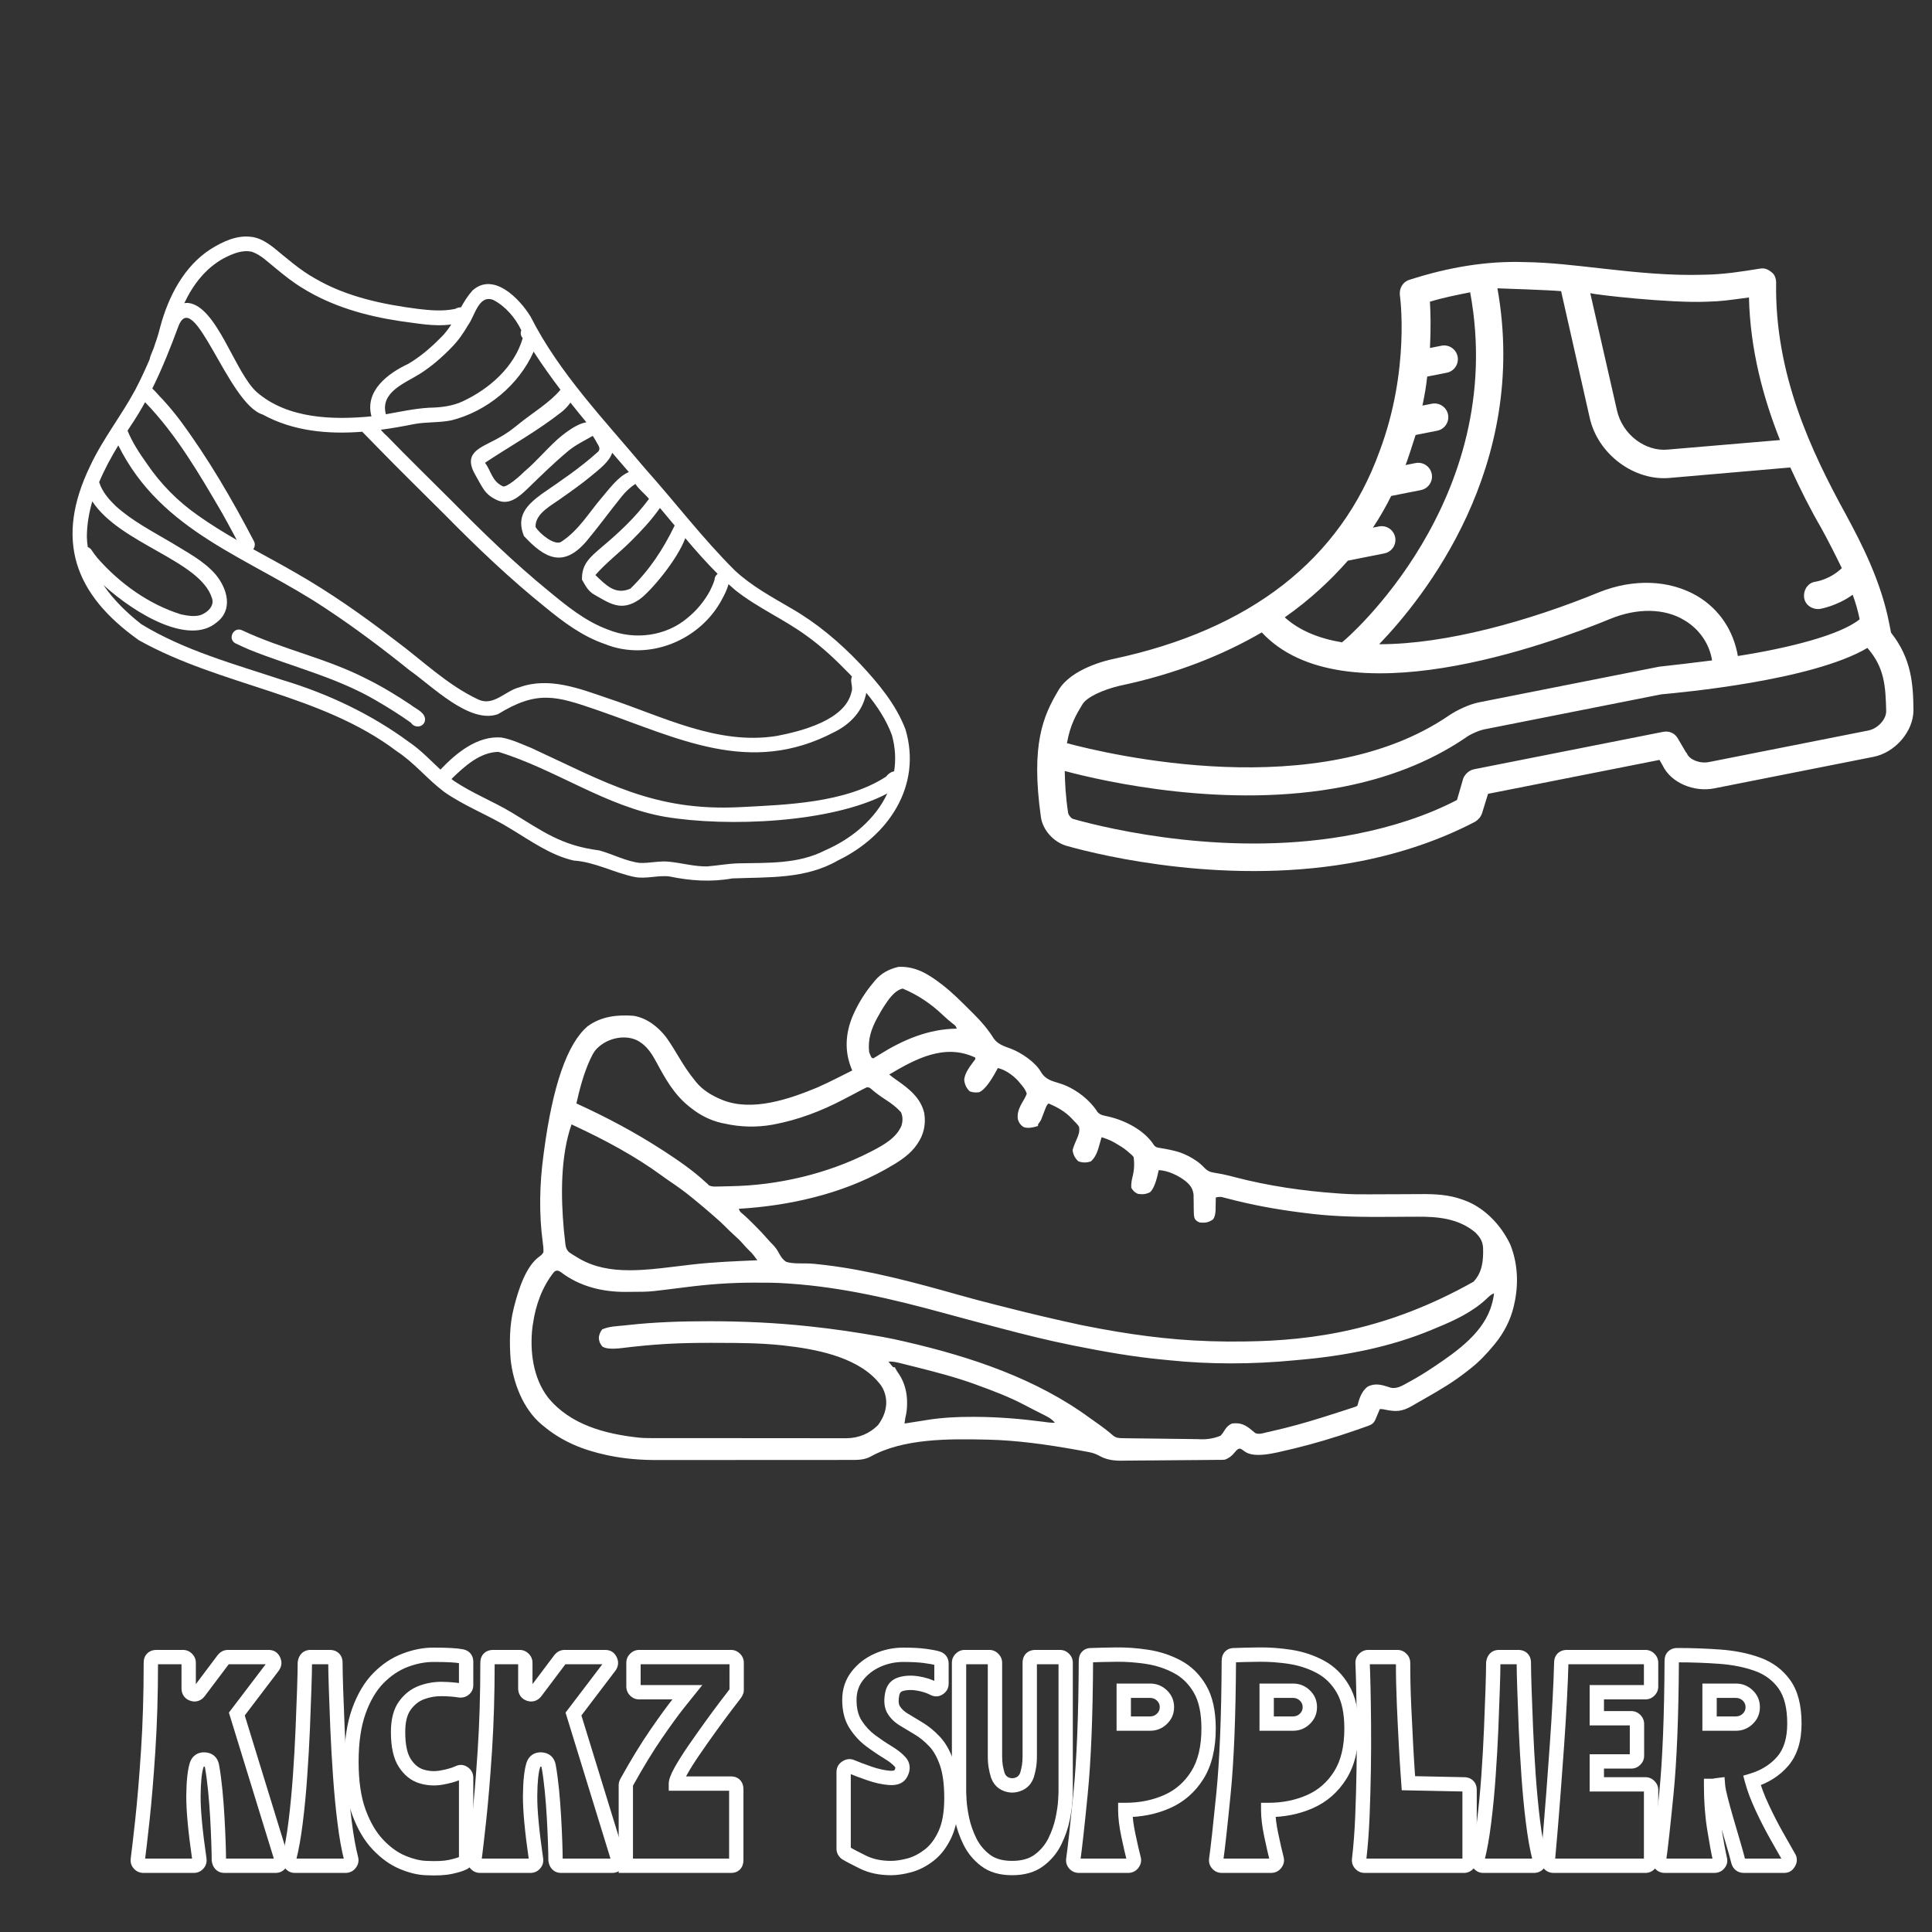 <svg version="1.0" preserveAspectRatio="xMidYMid meet" height="320" viewBox="0 0 240 240" zoomAndPan="magnify" width="320" xmlns:xlink="http://www.w3.org/1999/xlink" xmlns="http://www.w3.org/2000/svg"><rect x="0" y="0" width="240" height="240" fill="#333333" stroke="none"/><defs><g></g><clipPath id="391dfff7f4"><path clip-rule="nonzero" d="M 63.262 120 L 188.512 120 L 188.512 181.5 L 63.262 181.5 Z M 63.262 120"></path></clipPath><clipPath id="ec79852748"><path clip-rule="nonzero" d="M 9 29 L 114 29 L 114 110 L 9 110 Z M 9 29"></path></clipPath><clipPath id="a8d3d74d9a"><path clip-rule="nonzero" d="M -4.715 46.375 L 70.895 8.086 L 117.652 100.422 L 42.043 138.711 Z M -4.715 46.375"></path></clipPath><clipPath id="e8be9c3388"><path clip-rule="nonzero" d="M -4.715 46.375 L 70.895 8.086 L 117.652 100.422 L 42.043 138.711 Z M -4.715 46.375"></path></clipPath><clipPath id="68cf93ab70"><path clip-rule="nonzero" d="M 28 78 L 53 78 L 53 91 L 28 91 Z M 28 78"></path></clipPath><clipPath id="e273418ee8"><path clip-rule="nonzero" d="M -4.715 46.375 L 70.895 8.086 L 117.652 100.422 L 42.043 138.711 Z M -4.715 46.375"></path></clipPath><clipPath id="4bf61a1a86"><path clip-rule="nonzero" d="M -4.715 46.375 L 70.895 8.086 L 117.652 100.422 L 42.043 138.711 Z M -4.715 46.375"></path></clipPath><clipPath id="18fe514183"><path clip-rule="nonzero" d="M 128 32 L 238 32 L 238 109 L 128 109 Z M 128 32"></path></clipPath><clipPath id="32074bf86f"><path clip-rule="nonzero" d="M 117.801 45.484 L 226.688 23.934 L 240.375 93.094 L 131.488 114.641 Z M 117.801 45.484"></path></clipPath><clipPath id="e0f17af05b"><path clip-rule="nonzero" d="M 117.801 45.484 L 226.688 23.934 L 240.375 93.094 L 131.488 114.641 Z M 117.801 45.484"></path></clipPath><clipPath id="4d4a2355b8"><rect height="40" y="0" width="215" x="0"></rect></clipPath></defs><g clip-path="url(#391dfff7f4)"><path fill-rule="nonzero" fill-opacity="1" d="M 116.973 122.27 C 117.039 122.32 117.109 122.375 117.18 122.43 C 118.324 123.332 119.359 124.367 120.391 125.395 C 120.566 125.57 120.746 125.746 120.926 125.926 C 121.883 126.875 122.742 127.867 123.453 129.02 C 124 129.766 124.789 129.98 125.629 130.293 C 126.875 130.781 128.613 131.938 129.297 133.141 C 129.875 134.121 130.676 134.285 131.711 134.602 C 133.508 135.18 135.348 136.566 136.344 138.148 C 136.695 138.551 137.188 138.586 137.688 138.703 C 139.777 139.18 142.184 140.406 143.363 142.273 C 143.586 142.527 143.734 142.547 144.062 142.598 C 144.168 142.617 144.273 142.637 144.383 142.656 C 144.492 142.676 144.605 142.691 144.719 142.711 C 145.641 142.883 146.48 143.059 147.328 143.469 C 147.426 143.512 147.52 143.559 147.617 143.605 C 148.352 143.98 149.047 144.453 149.609 145.062 C 150.027 145.504 150.406 145.625 150.996 145.707 C 151.598 145.805 152.184 145.918 152.773 146.07 C 152.844 146.09 152.914 146.105 152.984 146.125 C 153.129 146.164 153.273 146.199 153.418 146.238 C 157.617 147.328 161.883 147.949 166.207 148.25 C 166.398 148.262 166.586 148.277 166.773 148.289 C 167.91 148.367 169.039 148.371 170.176 148.363 C 170.512 148.363 170.852 148.359 171.188 148.359 C 172.148 148.355 173.109 148.352 174.07 148.348 C 174.66 148.344 175.25 148.34 175.84 148.34 C 176.062 148.336 176.285 148.336 176.508 148.336 C 178.25 148.32 179.945 148.402 181.598 148.992 C 181.688 149.023 181.773 149.055 181.863 149.086 C 184.391 149.988 186.441 152.152 187.594 154.559 C 188.562 156.926 188.668 159.57 188.094 162.051 C 188.078 162.117 188.062 162.188 188.047 162.258 C 187.66 163.957 186.805 165.605 185.695 166.945 C 185.648 167 185.605 167.055 185.559 167.113 C 184.676 168.18 183.754 169.156 182.664 170.012 C 182.547 170.105 182.43 170.195 182.312 170.289 C 180.668 171.598 178.902 172.656 177.074 173.688 C 176.793 173.848 176.508 174.008 176.227 174.172 C 176.133 174.227 176.039 174.281 175.941 174.336 C 175.762 174.438 175.586 174.543 175.406 174.648 C 174.18 175.352 173.41 175.402 172.035 175.105 C 171.82 175.055 171.613 175.031 171.406 175.039 C 171.359 175.148 171.312 175.262 171.266 175.379 C 171.203 175.523 171.141 175.672 171.078 175.82 C 171.047 175.895 171.016 175.965 170.984 176.043 C 170.953 176.113 170.922 176.184 170.891 176.258 C 170.863 176.324 170.836 176.391 170.805 176.457 C 170.621 176.801 170.395 176.965 170.031 177.098 C 169.957 177.125 169.879 177.152 169.805 177.18 C 169.723 177.207 169.641 177.238 169.559 177.266 C 169.473 177.297 169.391 177.328 169.301 177.359 C 168.414 177.676 167.52 177.977 166.625 178.266 C 166.539 178.293 166.453 178.32 166.367 178.352 C 163.883 179.156 161.371 179.828 158.82 180.391 C 158.742 180.406 158.664 180.426 158.586 180.441 C 156.801 180.836 155.543 180.832 154.824 180.434 C 154.613 180.297 154.402 180.16 154.203 180.012 C 154.082 179.945 153.953 179.941 153.82 180 C 153.613 180.141 153.488 180.277 153.336 180.473 C 152.996 180.883 152.637 181.16 152.125 181.332 C 151.98 181.344 151.832 181.348 151.688 181.348 C 151.598 181.352 151.504 181.352 151.414 181.352 C 151.316 181.352 151.215 181.352 151.113 181.352 C 151.012 181.355 150.906 181.355 150.801 181.355 C 150.453 181.359 150.105 181.363 149.762 181.363 C 149.52 181.367 149.277 181.367 149.035 181.371 C 148.527 181.375 148.016 181.379 147.508 181.383 C 146.863 181.387 146.215 181.395 145.57 181.398 C 144.949 181.402 144.328 181.41 143.703 181.414 C 143.59 181.414 143.473 181.418 143.355 181.418 C 142.691 181.422 142.031 181.426 141.367 181.43 C 141.02 181.434 140.676 181.438 140.332 181.441 C 140.102 181.441 139.871 181.445 139.637 181.445 C 139.535 181.449 139.43 181.449 139.324 181.453 C 138.305 181.457 137.43 181.336 136.539 180.832 C 136.074 180.574 135.629 180.449 135.109 180.355 C 135.027 180.34 134.945 180.324 134.863 180.309 C 134.59 180.258 134.316 180.207 134.043 180.16 C 133.945 180.141 133.852 180.125 133.754 180.105 C 130.094 179.453 126.375 178.918 122.652 178.836 C 122.582 178.832 122.508 178.832 122.438 178.832 C 117.914 178.734 112.207 178.672 108.145 180.945 C 107.383 181.352 106.57 181.363 105.727 181.359 C 105.617 181.359 105.504 181.359 105.391 181.359 C 105.016 181.359 104.645 181.359 104.273 181.359 C 104.004 181.359 103.734 181.359 103.469 181.363 C 102.816 181.363 102.164 181.363 101.512 181.363 C 100.984 181.363 100.453 181.363 99.922 181.363 C 99.848 181.363 99.77 181.363 99.691 181.363 C 99.539 181.363 99.383 181.363 99.23 181.363 C 97.789 181.363 96.348 181.363 94.902 181.363 C 93.59 181.363 92.273 181.363 90.961 181.367 C 89.605 181.367 88.254 181.371 86.898 181.371 C 86.141 181.367 85.383 181.371 84.625 181.371 C 83.98 181.371 83.332 181.371 82.688 181.371 C 82.355 181.371 82.027 181.371 81.699 181.371 C 79.66 181.379 77.66 181.227 75.66 180.816 C 75.559 180.793 75.453 180.773 75.352 180.75 C 72.418 180.125 69.812 179.066 67.504 177.137 C 67.434 177.082 67.363 177.023 67.293 176.965 C 64.984 175.047 63.734 171.754 63.426 168.828 C 63.277 166.742 63.293 164.586 63.809 162.551 C 63.828 162.465 63.848 162.383 63.871 162.297 C 64.375 160.324 65.297 157.254 67.066 156.047 C 67.27 155.895 67.383 155.781 67.504 155.559 C 67.531 155.137 67.477 154.734 67.422 154.32 C 66.945 150.801 67.027 147.086 67.504 143.566 C 67.52 143.434 67.539 143.301 67.555 143.168 C 68.648 134.867 70.461 129.641 73 127.484 C 74.684 126.258 76.664 126.031 78.691 126.184 C 80.363 126.453 81.762 127.559 82.77 128.871 C 83.383 129.738 83.93 130.648 84.473 131.555 C 85.027 132.48 85.605 133.344 86.285 134.176 C 86.344 134.25 86.402 134.324 86.461 134.402 C 87.273 135.402 88.402 136.09 89.582 136.574 C 89.645 136.602 89.707 136.625 89.77 136.652 C 93.477 138.133 98.129 136.504 101.57 135.074 C 102.418 134.703 103.242 134.293 104.07 133.879 C 104.254 133.785 104.441 133.691 104.625 133.602 C 105.039 133.395 105.453 133.188 105.867 132.977 C 105.836 132.898 105.801 132.816 105.766 132.73 C 104.898 130.582 105.023 128.41 105.895 126.281 C 106.555 124.742 107.387 123.375 108.465 122.09 C 108.531 122.008 108.594 121.93 108.66 121.848 C 109.469 120.891 110.387 120.402 111.602 120.109 C 113.719 120 115.352 121.02 116.969 122.27 Z M 109.73 125.141 C 109.496 125.516 109.277 125.895 109.066 126.285 C 109.027 126.352 108.992 126.418 108.953 126.488 C 108.219 127.844 107.801 129.117 107.965 130.68 C 108.047 130.934 108.141 131.141 108.266 131.379 C 108.332 131.41 108.398 131.445 108.465 131.48 C 108.734 131.328 108.988 131.172 109.246 131.004 C 112.203 129.156 115.332 127.824 118.855 127.781 C 118.738 127.426 118.629 127.363 118.332 127.141 C 117.91 126.812 117.52 126.469 117.133 126.102 C 115.637 124.672 113.973 123.57 112.137 122.805 C 111.086 123.031 110.293 124.27 109.73 125.141 Z M 73.945 130.484 C 73.707 130.801 73.535 131.133 73.367 131.492 C 73.328 131.57 73.293 131.652 73.254 131.734 C 72.492 133.422 72.008 135.27 71.602 137.074 C 71.668 137.105 71.734 137.133 71.805 137.168 C 75.441 138.832 78.93 140.691 82.289 142.867 C 82.355 142.91 82.418 142.953 82.488 142.996 C 84.285 144.164 86.098 145.41 87.672 146.875 C 87.742 146.938 87.812 147 87.887 147.062 C 87.941 147.121 87.996 147.18 88.055 147.238 C 88.422 147.441 88.789 147.398 89.203 147.391 C 89.297 147.387 89.387 147.387 89.484 147.387 C 89.684 147.383 89.883 147.379 90.078 147.371 C 90.277 147.367 90.477 147.363 90.672 147.359 C 96.66 147.262 102.84 145.809 108.168 143.066 C 108.246 143.027 108.328 142.984 108.41 142.941 C 109.793 142.223 111.379 141.328 111.992 139.816 C 112.156 139.242 112.164 138.695 111.914 138.148 C 111.344 137.523 110.695 137.039 109.984 136.586 C 109.34 136.168 108.746 135.738 108.172 135.23 C 108.039 135.105 107.867 135.055 107.668 135.074 C 107.477 135.16 107.289 135.254 107.105 135.352 C 106.992 135.414 106.879 135.473 106.762 135.531 C 106.703 135.562 106.645 135.594 106.582 135.629 C 106.398 135.727 106.211 135.824 106.027 135.922 C 105.594 136.145 105.16 136.375 104.727 136.602 C 102.035 138.012 99.168 139.105 96.176 139.672 C 96.109 139.684 96.043 139.699 95.973 139.711 C 94.027 140.07 91.906 140.012 89.984 139.57 C 89.855 139.543 89.73 139.52 89.598 139.492 C 88.234 139.172 86.984 138.539 85.887 137.672 C 85.785 137.594 85.68 137.512 85.574 137.426 C 83.742 135.957 82.629 133.984 81.539 131.941 C 80.996 130.938 80.395 129.977 79.395 129.379 C 79.324 129.34 79.254 129.297 79.184 129.254 C 77.461 128.406 75.133 129.059 73.945 130.484 Z M 110.465 133.477 C 110.758 133.719 111.055 133.945 111.367 134.16 C 112.898 135.23 114.375 136.363 114.816 138.281 C 115.031 139.695 114.762 140.934 113.949 142.113 C 113.887 142.199 113.824 142.281 113.762 142.367 C 113.703 142.445 113.648 142.52 113.59 142.598 C 112.703 143.688 111.375 144.48 110.164 145.164 C 110.094 145.207 110.02 145.246 109.945 145.289 C 104.496 148.34 97.984 149.793 91.781 150.16 C 91.891 150.492 91.965 150.555 92.223 150.766 C 92.738 151.203 93.211 151.676 93.688 152.152 C 93.773 152.238 93.859 152.324 93.945 152.414 C 94.391 152.855 94.816 153.305 95.227 153.781 C 95.484 154.082 95.762 154.371 96.039 154.656 C 96.316 154.945 96.523 155.227 96.711 155.582 C 96.965 156.051 97.219 156.461 97.676 156.754 C 98.441 156.977 99.254 156.941 100.047 156.945 C 100.809 156.949 101.559 157.031 102.316 157.125 C 102.387 157.133 102.457 157.141 102.527 157.148 C 108.129 157.828 113.633 159.32 119.055 160.848 C 120.629 161.289 122.207 161.711 123.793 162.109 C 124.215 162.215 124.641 162.324 125.066 162.43 C 128.137 163.215 131.227 163.941 134.328 164.605 C 134.547 164.648 134.766 164.691 134.984 164.734 C 139.984 165.73 145.109 166.445 150.207 166.602 C 150.277 166.605 150.344 166.605 150.41 166.609 C 151.715 166.648 153.02 166.664 154.324 166.645 C 154.445 166.645 154.566 166.645 154.691 166.641 C 163.16 166.539 172.426 165.191 183.039 159.223 C 184.156 158.043 184.273 156.586 184.234 155.027 C 184.188 154.188 183.855 153.688 183.273 153.102 C 181.191 151.355 178.621 151.121 176.012 151.145 C 175.703 151.148 175.395 151.148 175.086 151.148 C 174.32 151.152 173.551 151.156 172.785 151.164 C 169.48 151.184 166.195 151.168 162.91 150.781 C 162.836 150.77 162.766 150.762 162.691 150.754 C 159.621 150.398 156.582 149.898 153.582 149.16 C 153.516 149.141 153.449 149.125 153.379 149.109 C 153.062 149.031 152.746 148.949 152.426 148.867 C 152.316 148.84 152.203 148.809 152.09 148.781 C 151.992 148.758 151.895 148.73 151.797 148.703 C 151.508 148.66 151.305 148.688 151.027 148.762 C 151.027 148.832 151.027 148.902 151.027 148.977 C 151.023 149.293 151.016 149.613 151.008 149.93 C 151.008 150.039 151.008 150.152 151.008 150.266 C 150.992 150.809 150.887 151.215 150.695 151.473 C 150.129 151.867 149.719 151.934 149.027 151.859 C 148.734 151.738 148.594 151.656 148.418 151.391 C 148.297 151.078 148.301 150.805 148.297 150.469 C 148.297 150.332 148.293 150.195 148.289 150.059 C 148.289 149.844 148.285 149.633 148.285 149.418 C 148.281 149.211 148.277 149.004 148.273 148.793 C 148.273 148.672 148.27 148.547 148.27 148.422 C 148.195 147.754 147.941 147.305 147.43 146.863 C 147.375 146.816 147.32 146.766 147.262 146.719 C 146.438 146.047 145.008 145.367 143.934 145.367 C 143.91 145.48 143.887 145.594 143.859 145.711 C 143.586 146.961 143.25 147.758 142.859 148.105 C 142.34 148.355 141.934 148.395 141.367 148.309 C 140.949 148.125 140.777 147.949 140.535 147.562 C 140.504 147.086 140.566 146.676 140.68 146.215 C 140.898 145.375 140.945 144.543 140.816 143.719 C 140.641 143.504 140.453 143.34 140.238 143.168 C 140.176 143.109 140.109 143.055 140.047 142.996 C 139.582 142.602 139.066 142.297 138.539 141.992 C 138.473 141.957 138.406 141.918 138.34 141.879 C 137.859 141.609 137.367 141.43 136.84 141.27 C 136.824 141.324 136.809 141.383 136.793 141.441 C 136.719 141.699 136.645 141.961 136.57 142.219 C 136.547 142.309 136.523 142.398 136.496 142.488 C 136.301 143.164 136.051 143.781 135.523 144.266 C 135.004 144.453 134.473 144.453 133.957 144.262 C 133.543 143.883 133.305 143.426 133.242 142.867 C 133.285 142.699 133.344 142.527 133.41 142.348 C 133.449 142.254 133.484 142.156 133.523 142.059 C 133.602 141.875 133.68 141.688 133.758 141.504 C 133.992 140.961 134.148 140.562 134.043 139.969 C 133.848 139.664 133.602 139.426 133.344 139.172 C 133.273 139.098 133.207 139.023 133.137 138.945 C 132.309 138.07 131.348 137.535 130.246 137.074 C 130.031 137.289 129.969 137.434 129.863 137.715 C 129.828 137.805 129.793 137.891 129.758 137.98 C 129.688 138.168 129.617 138.352 129.547 138.535 C 129.512 138.625 129.48 138.711 129.445 138.801 C 129.414 138.883 129.383 138.965 129.352 139.047 C 129.242 139.281 129.102 139.465 128.949 139.672 L 128.949 139.871 C 128.125 140.137 127.516 140.176 127.109 139.98 C 126.758 139.742 126.582 139.473 126.449 139.07 C 126.273 138.059 126.809 137.27 127.293 136.426 C 127.379 136.273 127.461 136.09 127.547 135.875 C 127.387 135.316 127.016 134.91 126.648 134.477 C 126.594 134.41 126.535 134.34 126.48 134.273 C 125.852 133.586 124.875 132.879 123.953 132.676 C 123.898 132.781 123.84 132.887 123.785 132.992 C 122.957 134.516 122.246 135.41 121.652 135.676 C 121.23 135.738 120.879 135.719 120.473 135.574 C 120.059 135.195 119.84 134.723 119.781 134.164 C 119.82 133.23 120.629 132.305 121.156 131.578 L 121.156 131.379 C 117.355 129.578 113.73 131.543 110.465 133.477 Z M 71 139.672 C 69.617 143.605 69.664 148.641 70.039 152.734 C 70.047 152.805 70.051 152.871 70.059 152.945 C 70.098 153.383 70.148 153.82 70.203 154.258 C 70.211 154.355 70.223 154.453 70.234 154.555 C 70.301 155.004 70.355 155.207 70.672 155.543 C 70.781 155.621 70.898 155.699 71.012 155.77 C 71.074 155.809 71.137 155.852 71.203 155.891 C 71.398 156.02 71.598 156.137 71.801 156.254 C 71.863 156.293 71.926 156.332 71.992 156.367 C 73.863 157.449 76.004 157.797 78.145 157.793 C 78.219 157.793 78.289 157.793 78.363 157.793 C 80.07 157.785 81.746 157.594 83.438 157.387 C 84.242 157.285 85.051 157.191 85.855 157.098 C 85.949 157.09 86.043 157.078 86.137 157.066 C 88.773 156.77 91.43 156.668 94.078 156.555 C 93.984 156.426 93.891 156.301 93.793 156.172 C 93.742 156.102 93.688 156.027 93.633 155.957 C 93.453 155.719 93.254 155.512 93.035 155.309 C 92.762 155.039 92.496 154.766 92.25 154.469 C 91.914 154.078 91.535 153.734 91.152 153.387 C 90.793 153.062 90.449 152.73 90.109 152.383 C 89.684 151.953 89.246 151.551 88.785 151.16 C 88.668 151.062 88.555 150.961 88.441 150.859 C 87.699 150.215 86.953 149.578 86.188 148.961 C 86.074 148.871 85.965 148.777 85.852 148.688 C 85.008 147.996 84.133 147.371 83.227 146.762 C 82.883 146.531 82.547 146.293 82.215 146.047 C 78.871 143.598 75.129 141.605 71.379 139.855 C 71.254 139.797 71.125 139.734 71 139.672 Z M 68.824 158.008 C 67.352 159.848 66.535 162.133 66.207 164.449 C 66.188 164.57 66.168 164.691 66.148 164.812 C 65.789 167.789 66.207 171.203 68.098 173.629 C 70.855 177 75.18 178.133 79.352 178.586 C 79.902 178.641 80.445 178.648 80.996 178.648 C 81.102 178.648 81.211 178.648 81.32 178.648 C 81.676 178.648 82.031 178.648 82.387 178.648 C 82.641 178.648 82.898 178.648 83.152 178.652 C 83.773 178.652 84.395 178.652 85.016 178.652 C 85.52 178.652 86.023 178.652 86.527 178.652 C 87.961 178.652 89.395 178.652 90.824 178.652 C 90.902 178.652 90.98 178.652 91.059 178.652 C 91.137 178.652 91.215 178.652 91.293 178.652 C 92.543 178.652 93.797 178.656 95.047 178.656 C 96.336 178.656 97.621 178.656 98.91 178.656 C 99.633 178.656 100.352 178.656 101.074 178.66 C 101.754 178.66 102.434 178.66 103.109 178.66 C 103.359 178.66 103.609 178.66 103.855 178.66 C 104.195 178.66 104.535 178.66 104.879 178.66 C 104.977 178.66 105.074 178.66 105.176 178.66 C 106.645 178.652 108.016 178.09 109.066 177.035 C 109.59 176.332 109.977 175.52 110.066 174.641 C 110.07 174.574 110.078 174.512 110.086 174.449 C 110.137 173.508 109.84 172.543 109.23 171.824 C 109.176 171.762 109.121 171.703 109.066 171.641 C 109.012 171.578 108.957 171.516 108.902 171.449 C 106.184 168.484 101.172 167.562 97.375 167.145 C 97.309 167.137 97.242 167.129 97.172 167.121 C 94.504 166.836 91.828 166.816 89.148 166.816 C 88.891 166.816 88.629 166.812 88.367 166.812 C 86.559 166.812 84.75 166.836 82.945 166.938 C 82.871 166.941 82.801 166.945 82.727 166.949 C 80.883 167.059 79.051 167.238 77.219 167.465 C 75.98 167.613 75.176 167.539 74.797 167.246 C 74.512 166.863 74.359 166.508 74.402 166.027 C 74.492 165.66 74.574 165.445 74.797 165.148 C 75.652 164.754 76.727 164.742 77.656 164.641 C 77.812 164.625 77.969 164.609 78.125 164.59 C 81.418 164.23 84.703 164.129 88.016 164.129 C 88.094 164.129 88.172 164.129 88.25 164.129 C 92.316 164.133 96.332 164.316 100.375 164.746 C 100.457 164.758 100.543 164.766 100.633 164.773 C 103.594 165.086 106.531 165.527 109.465 166.047 C 109.535 166.059 109.609 166.07 109.684 166.086 C 110.582 166.246 111.473 166.438 112.363 166.645 C 112.449 166.668 112.535 166.688 112.625 166.707 C 120.633 168.562 128.754 171.266 135.441 176.191 C 135.652 176.348 135.863 176.496 136.078 176.641 C 136.852 177.18 137.59 177.727 138.297 178.348 C 138.664 178.633 138.988 178.648 139.445 178.656 C 139.547 178.656 139.652 178.66 139.754 178.66 C 139.867 178.664 139.98 178.664 140.094 178.668 C 140.211 178.668 140.332 178.672 140.453 178.672 C 141.543 178.691 142.629 178.703 143.719 178.711 C 144.453 178.715 145.184 178.723 145.914 178.738 C 146.555 178.75 147.195 178.758 147.832 178.762 C 148.172 178.762 148.508 178.766 148.848 178.777 C 149.828 178.848 150.754 178.707 151.625 178.352 C 151.828 178.133 151.984 177.91 152.133 177.656 C 152.367 177.27 152.621 177.039 153.023 176.836 C 153.934 176.723 154.496 176.895 155.223 177.438 C 155.305 177.504 155.383 177.57 155.469 177.641 C 155.551 177.703 155.633 177.77 155.715 177.836 C 155.785 177.898 155.859 177.961 155.93 178.023 C 156.414 178.211 156.828 178.055 157.32 177.938 C 157.465 177.902 157.613 177.871 157.758 177.84 C 158.305 177.715 158.848 177.582 159.395 177.449 C 159.496 177.426 159.598 177.398 159.699 177.375 C 161.676 176.883 163.613 176.289 165.551 175.668 C 165.621 175.648 165.691 175.625 165.766 175.602 C 166.473 175.375 167.18 175.145 167.887 174.914 C 167.984 174.883 168.078 174.852 168.18 174.82 C 168.332 174.77 168.477 174.711 168.609 174.641 C 168.66 174.504 168.703 174.352 168.742 174.188 C 168.953 173.445 169.281 172.715 169.91 172.242 C 170.828 171.797 171.602 172.008 172.531 172.309 C 172.605 172.336 172.68 172.363 172.758 172.391 C 173.586 172.555 174.258 172.094 174.961 171.711 C 175.02 171.68 175.082 171.645 175.141 171.613 C 176.164 171.062 177.137 170.449 178.102 169.805 C 178.164 169.766 178.227 169.723 178.289 169.68 C 181.082 167.801 184.371 165.461 185.312 162.043 C 185.348 161.93 185.379 161.816 185.41 161.699 C 185.496 161.352 185.551 161.008 185.594 160.652 C 185.211 160.809 184.945 161.074 184.652 161.355 C 182.906 162.988 180.688 164.027 178.496 164.926 C 178.301 165.008 178.109 165.086 177.914 165.168 C 172.738 167.344 167.031 168.434 161.461 168.922 C 161.223 168.945 160.984 168.965 160.746 168.988 C 155.621 169.484 150.27 169.504 145.148 168.965 C 144.934 168.945 144.719 168.922 144.504 168.902 C 140.828 168.559 137.184 167.914 133.566 167.191 C 133.457 167.168 133.348 167.145 133.234 167.125 C 130.258 166.527 127.32 165.797 124.391 165.023 C 124.129 164.953 123.867 164.883 123.605 164.816 C 121.453 164.25 119.301 163.672 117.152 163.086 C 110.875 161.371 104.586 159.895 98.074 159.453 C 97.945 159.445 97.82 159.434 97.688 159.426 C 96.414 159.336 95.141 159.332 93.867 159.336 C 93.754 159.336 93.637 159.336 93.52 159.336 C 90.723 159.34 87.984 159.539 85.211 159.898 C 84.547 159.984 83.883 160.062 83.219 160.145 C 83.008 160.172 82.801 160.195 82.594 160.223 C 82.227 160.266 81.859 160.309 81.492 160.352 C 81.402 160.363 81.316 160.375 81.227 160.383 C 80.344 160.48 79.457 160.473 78.574 160.477 C 78.289 160.477 78.008 160.48 77.727 160.484 C 74.824 160.5 71.996 159.805 69.66 158.02 C 69.344 157.816 69.125 157.75 68.824 158.008 Z M 110.363 169.145 C 110.461 169.262 110.555 169.379 110.652 169.492 C 110.703 169.559 110.758 169.625 110.812 169.691 C 110.863 169.742 110.914 169.793 110.965 169.844 L 111.164 169.844 C 111.191 169.898 111.215 169.957 111.242 170.012 C 111.375 170.266 111.531 170.488 111.695 170.723 C 112.371 171.77 112.684 172.969 112.68 174.207 C 112.68 174.289 112.68 174.367 112.68 174.449 C 112.676 175.035 112.605 175.57 112.461 176.137 C 112.426 176.371 112.395 176.602 112.363 176.836 C 113 176.738 113.637 176.641 114.277 176.535 C 114.484 176.504 114.691 176.469 114.898 176.438 C 114.996 176.422 115.094 176.402 115.195 176.387 C 117.055 176.094 118.922 176 120.797 176.008 C 120.898 176.008 121 176.008 121.102 176.008 C 123.93 176.016 126.73 176.242 129.531 176.609 C 129.66 176.625 129.785 176.645 129.918 176.66 C 130.027 176.676 130.137 176.691 130.25 176.703 C 130.52 176.734 130.777 176.742 131.047 176.738 C 130.582 176.18 129.969 175.91 129.328 175.59 C 129.207 175.527 129.086 175.465 128.961 175.402 C 128.773 175.309 128.586 175.211 128.398 175.117 C 128.008 174.922 127.617 174.719 127.23 174.512 C 125.34 173.516 123.359 172.77 121.355 172.043 C 121.281 172.016 121.211 171.988 121.137 171.961 C 118.707 171.078 116.219 170.434 113.711 169.805 C 113.48 169.75 113.254 169.691 113.023 169.633 C 112.668 169.543 112.316 169.457 111.961 169.367 C 111.867 169.344 111.77 169.32 111.672 169.297 C 111.227 169.188 110.824 169.117 110.363 169.145 Z M 110.363 169.145" fill="#ffffff"></path></g><g clip-path="url(#ec79852748)"><g clip-path="url(#a8d3d74d9a)"><g clip-path="url(#e8be9c3388)"><path fill-rule="nonzero" fill-opacity="1" d="M 110.797 91.32 C 111.23 92.891 111.301 94.398 111.07 95.816 C 110.75 95.867 110.395 96.066 110.062 96.484 C 105.004 99.758 97.727 99.969 91.84 100.27 C 81.211 100.789 75.191 97.156 65.992 92.91 C 64.781 92.43 63.586 91.844 62.293 91.617 C 59.297 91.375 56.695 93.527 54.711 95.602 C 53.445 94.43 52.262 93.16 50.82 92.188 C 46.086 88.695 40.68 86.148 35.051 84.461 C 29.125 82.5 22.926 80.816 17.562 77.543 C 15.82 76.18 14.113 74.547 12.848 72.672 C 16.938 76.379 23.516 80.188 26.906 77.324 C 29.004 75.746 28.23 73.098 26.781 71.359 C 25.293 69.641 23.203 68.594 21.301 67.41 C 18.926 66.004 16.438 64.727 14.379 62.863 C 13.629 62.137 12.918 61.34 12.496 60.371 C 12.422 60.219 12.379 60.047 12.316 59.891 C 12.977 58.316 13.805 56.793 14.695 55.328 C 20.102 66.199 30.926 69.223 40.504 75.613 C 44.102 77.992 47.539 80.578 50.898 83.281 C 53.637 85.191 58.344 89.984 61.859 88.715 C 66.75 85.719 69.047 86.434 74.188 88.207 C 84.25 91.68 93.133 96.461 103.645 90.938 C 105.434 90.062 106.965 88.57 107.48 86.613 C 107.531 86.457 107.578 86.27 107.613 86.066 C 108.926 87.66 110.086 89.383 110.797 91.32 Z M 102.504 105.629 C 99.16 107.355 95.406 107.168 91.762 107.246 C 90.445 107.281 89.148 107.523 87.844 107.629 C 86.277 107.652 84.758 107.219 83.211 107.055 C 81.953 106.895 80.715 107.25 79.461 107.195 C 77.703 106.973 76.133 106.102 74.441 105.641 C 69.727 105.039 67.473 103.301 63.555 100.926 C 61.238 99.539 58.695 98.547 56.449 97.047 C 56.332 96.961 56.215 96.875 56.098 96.785 C 56.113 96.762 56.129 96.734 56.145 96.707 C 57.707 95.191 59.629 93.43 61.922 93.402 C 69.008 95.566 75.234 100.18 82.645 101.473 C 90.336 102.75 103.242 102.258 110.223 98.57 C 108.777 101.688 105.867 104.172 102.504 105.629 Z M 11.465 62.277 C 14.914 67.57 24.855 69.617 26.32 74.277 C 26.703 75.266 25.746 76.121 24.887 76.418 C 24.094 76.633 23.262 76.484 22.473 76.316 C 18.457 75.062 14.863 72.461 12.102 69.32 C 11.836 68.992 11.59 68.66 11.359 68.309 C 11.23 68.129 11.074 68.02 10.906 67.965 C 10.84 67.551 10.801 67.133 10.789 66.703 C 10.797 65.18 11.051 63.707 11.465 62.277 Z M 18.023 49.965 C 21.926 53.996 24.777 58.914 27.594 63.734 C 28.215 64.84 28.816 65.953 29.41 67.074 C 27.766 66.129 26.148 65.137 24.602 64.035 C 22.113 62.305 19.969 60.133 18.27 57.633 C 17.344 56.328 16.449 54.984 15.844 53.5 C 15.992 53.27 16.145 53.039 16.293 52.809 C 16.914 51.887 17.488 50.938 18.023 49.965 Z M 27.789 32.086 C 28.867 31.539 30.086 30.988 31.316 31.285 C 32.422 31.672 33.262 32.543 34.16 33.258 C 35.238 34.148 36.328 35.031 37.527 35.754 C 41.184 38.047 45.414 39.242 49.652 39.883 C 51.727 40.145 53.957 40.609 56.059 40.301 C 55.672 40.91 55.238 41.488 54.688 42.004 C 53.492 43.215 52.191 44.328 50.723 45.195 C 48.195 46.371 45.281 48.555 46.145 51.719 C 41.352 52.184 35.762 52.027 31.934 48.742 C 29.188 46.355 26.949 37.98 23.348 37.629 C 23.191 37.625 23.043 37.637 22.895 37.66 C 23.973 35.367 25.543 33.316 27.789 32.086 Z M 61.277 37.258 C 62.824 38.07 64 39.469 64.758 41.02 C 64.746 41.051 64.734 41.082 64.723 41.113 C 64.629 41.43 64.719 41.77 64.934 42.004 C 63.902 45.59 60.781 48.312 57.488 49.852 C 56.176 50.465 54.738 50.625 53.305 50.648 C 51.492 50.754 49.715 51.148 47.934 51.461 C 47.203 48.703 50.289 47.617 52.141 46.449 C 53.609 45.527 54.918 44.375 56.121 43.133 C 56.918 42.32 57.578 41.379 58.141 40.395 C 58.996 39.25 59.453 36.551 61.277 37.258 Z M 69.625 48.414 C 68.312 49.992 66.18 51.277 64.621 52.527 C 63.492 53.434 62.992 53.84 61.703 54.535 C 59.555 55.695 57.414 56.25 59.113 59.117 C 59.934 60.504 60.191 61.457 61.836 62.164 C 63.289 62.785 64.535 61.672 65.555 60.684 C 67.266 59.027 68.777 57.539 70.586 56.023 C 71.465 55.289 72.613 54.727 73.633 54.148 C 73.93 54.559 74.051 54.867 74.336 55.336 C 74.504 55.609 74.539 55.957 74.188 56.207 C 72.047 58.133 69.68 59.723 67.312 61.352 C 65.395 62.762 64.094 64.109 65.082 66.582 C 67.688 69.406 69.988 70.559 72.836 67.254 C 74.371 65.422 75.766 63.48 77.273 61.625 C 77.758 61.027 78.289 60.539 78.93 60.113 C 79.402 60.844 80.082 61.309 80.621 61.973 C 78.922 64.281 76.898 66.164 74.711 68 C 73.34 69.188 72.234 70.051 72.297 72.008 C 72.723 72.742 73.039 73.434 73.855 73.887 C 75.703 74.922 77.164 76.059 79.465 74.438 C 80.797 73.496 84.121 69.574 85.129 66.855 C 86.422 68.383 87.738 69.883 89.152 71.289 C 88.922 71.453 88.762 71.719 88.77 72.004 C 88.621 72.492 88.414 72.953 88.188 73.406 C 87.496 74.68 86.562 75.812 85.441 76.73 C 82.73 79.051 78.824 79.547 75.547 78.219 C 72.711 77.188 70.367 75.246 68.07 73.352 C 63.875 69.922 59.988 66.148 56.184 62.293 C 53.445 59.559 50.672 56.855 47.977 54.074 C 47.773 53.922 47.547 53.668 47.301 53.387 C 48.699 53.203 50.082 52.953 51.426 52.684 C 52.957 52.395 54.535 52.527 56.062 52.219 C 60.469 51.117 64.445 47.844 66.289 43.684 C 67.34 45.309 68.461 46.879 69.625 48.414 Z M 83.805 65.277 C 83.805 65.285 83.797 65.297 83.797 65.305 C 82.336 68.312 80.68 70.809 78.309 73.125 C 76.414 73.957 75.25 72.656 73.961 71.434 C 75.344 69.852 76.887 68.715 78.391 67.219 C 79.66 65.953 80.934 64.602 81.98 63.098 C 82.594 63.82 83.199 64.547 83.805 65.277 Z M 76.051 56.246 C 76.738 57.047 77.426 57.844 78.117 58.641 C 76.785 59.176 75.59 60.855 74.703 61.883 C 73.137 63.707 71.941 65.824 69.738 67.293 C 68.91 67.844 67.023 66.293 66.531 65.469 C 66.438 63.723 68.715 62.68 69.898 61.77 C 70.945 61.039 72.375 60.012 73.281 59.258 C 74.477 58.27 75.68 57.375 76.051 56.246 Z M 60.254 57.484 C 63.438 55.371 66.742 53.555 69.738 51.199 C 70.145 50.883 70.547 50.461 70.863 50.012 C 71.512 50.836 72.172 51.648 72.84 52.457 C 71.891 52.613 70.875 53.266 69.777 54.133 C 68.352 55.258 66.688 57.297 65.145 58.574 C 64.699 59.039 62.918 60.633 62.453 60.41 C 61.086 59.746 61.02 58.523 60.254 57.484 Z M 100.125 78.926 C 102.113 80.336 103.883 82.02 105.574 83.766 C 105.664 83.859 105.754 83.957 105.84 84.055 C 105.531 84.57 106.023 85.332 105.77 85.984 C 104.969 89.473 99.543 90.832 96.492 91.422 C 89.109 92.609 82.266 88.969 75.469 86.727 C 71.98 85.535 68.199 84.051 64.52 85.379 C 62.773 85.809 61.32 87.77 59.426 86.902 C 55.523 85.066 52.488 82.051 49.07 79.523 C 45.09 76.477 41.074 73.637 36.73 71.156 C 34.988 70.148 33.215 69.199 31.457 68.227 C 31.668 67.953 31.719 67.566 31.551 67.242 C 28.82 62.012 25.836 56.883 22.312 52.141 C 21.637 51.25 20.918 50.395 20.164 49.57 C 19.734 49.164 19.363 48.656 18.918 48.262 C 20.148 45.785 21.176 43.199 22.137 40.602 C 24.062 35.352 28.324 50.176 32.625 51.492 C 36.41 53.57 40.727 53.965 45 53.633 C 45.602 54.238 46.195 54.855 46.793 55.469 C 49.574 58.332 52.434 61.117 55.258 63.941 C 59.242 67.988 63.359 71.918 67.793 75.477 C 70.012 77.301 72.367 79.051 75.109 79.992 C 80.555 82.219 87.023 79.547 89.711 74.406 C 89.945 73.977 90.332 73.238 90.496 72.566 C 90.758 72.805 91.023 73.039 91.293 73.27 C 94.031 75.469 97.293 76.867 100.125 78.926 Z M 106.43 85.426 C 106.484 85.438 106.543 85.445 106.598 85.445 C 106.59 85.445 106.582 85.445 106.574 85.445 C 106.535 85.445 106.496 85.438 106.457 85.434 C 106.457 85.434 106.461 85.434 106.461 85.434 C 106.449 85.434 106.441 85.43 106.43 85.426 Z M 106.828 82.445 C 104.305 79.789 101.488 77.41 98.305 75.578 C 95.867 74.148 93.348 72.797 91.273 70.852 C 87.281 66.883 83.867 62.379 80.117 58.184 C 75.082 52.168 69.457 46.34 65.914 39.336 C 64.547 37.098 61.312 33.754 58.707 36.074 C 58.121 36.723 57.676 37.441 57.266 38.176 C 57.043 38.172 56.801 38.227 56.559 38.367 C 55.027 38.699 53.445 38.555 51.902 38.371 C 47.512 37.805 43.055 36.867 39.188 34.621 C 37.273 33.57 35.652 32.105 33.965 30.738 C 33.113 30.09 32.156 29.473 31.059 29.406 C 29.32 29.227 27.645 30.035 26.199 30.926 C 22.852 33.066 20.926 36.828 19.914 40.574 C 19.699 41.418 19.504 42.074 19.211 42.871 C 19.09 43.379 18.691 44.055 18.586 44.645 C 18.035 45.926 17.449 47.191 16.801 48.426 C 15.062 51.664 12.746 54.566 11.191 57.902 C 6.797 67.004 9.164 73.793 17.246 79.527 C 27.441 85.238 39.816 86.16 49.285 93.32 C 51.465 94.742 53.094 96.809 55.16 98.359 C 57.742 100.18 60.75 101.277 63.426 102.953 C 65.938 104.453 68.375 106.242 71.277 106.902 C 73.93 107.078 76.262 108.418 78.828 108.941 C 80.273 109.223 81.738 108.691 83.18 108.879 C 85.785 109.422 88.34 109.59 90.969 109.121 C 95.457 108.941 100.051 109.227 104.094 106.887 C 110.336 103.871 114.574 97.641 112.48 90.605 C 111.297 87.484 109.09 84.859 106.828 82.445" fill="#ffffff"></path></g></g></g><g clip-path="url(#68cf93ab70)"><g clip-path="url(#e273418ee8)"><g clip-path="url(#4bf61a1a86)"><path fill-rule="nonzero" fill-opacity="1" d="M 45.496 84.309 C 40.566 81.773 35.07 80.656 30.074 78.297 C 29.012 77.789 28.211 79.398 29.277 79.934 C 29.855 80.215 30.441 80.473 31.031 80.727 C 36.258 82.824 41.82 84.141 46.707 87.012 C 48.188 87.871 49.648 88.781 51.043 89.777 C 51.594 90.625 52.945 90.266 52.789 89.184 C 52.582 88.371 51.648 88.055 51.047 87.57 C 49.266 86.375 47.422 85.258 45.496 84.309" fill="#ffffff"></path></g></g></g><g clip-path="url(#18fe514183)"><g clip-path="url(#32074bf86f)"><g clip-path="url(#e0f17af05b)"><path fill-rule="nonzero" fill-opacity="1" d="M 234.914 78.598 L 234.664 77.34 C 233.637 72.141 231.23 67.477 229.312 63.934 C 224.953 55.996 220.445 46.434 220.637 35.066 C 220.621 34.547 220.438 34.059 220.035 33.789 C 219.617 33.438 219.148 33.27 218.645 33.367 C 216.363 33.734 214.082 34.098 211.734 34.125 C 207.492 34.27 203.137 33.824 198.945 33.348 C 195.828 33.004 192.609 32.594 189.293 32.555 C 184.73 32.41 180.004 33.172 175.086 34.758 C 174.266 35.008 173.812 35.793 173.895 36.648 C 173.91 36.73 175.199 45.887 171.375 56.055 C 166.535 69.477 155.367 78.219 138.312 81.855 C 137.473 82.023 133.062 83.07 131.496 85.73 C 129.598 88.898 128.031 92.43 129.305 101.504 C 129.535 103.113 130.875 104.59 132.449 105.062 C 136.973 106.348 152.973 110.152 169.074 106.965 C 174.188 105.953 179.004 104.301 183.266 102.066 C 183.652 101.812 183.938 101.496 184.105 101.027 L 184.848 98.613 L 206.148 94.398 L 206.551 95.105 C 207.586 97.254 210.434 98.43 212.949 97.934 L 232.738 94.016 C 235.422 93.484 237.691 90.859 237.695 88.242 C 237.668 85.023 237.473 81.84 234.914 78.598 Z M 211.965 37.48 C 213.957 37.434 214.715 37.285 217.262 36.953 C 217.418 43.457 219.031 49.414 221.117 54.664 L 207.23 55.844 C 204.414 56.141 201.555 54.004 200.871 51.004 L 197.547 36.41 C 197.934 36.598 207.469 37.672 211.965 37.48 Z M 193.926 36.168 L 197.469 51.852 C 198.465 56.445 203.051 59.809 207.492 59.363 L 222.398 58.07 C 223.633 60.789 224.922 63.324 226.238 65.59 C 227.059 67.082 227.91 68.742 228.797 70.574 C 227.332 71.996 225.555 72.258 225.555 72.258 C 224.617 72.359 224.012 73.262 224.109 74.199 C 224.211 75.141 225.113 75.746 226.051 75.648 C 226.051 75.648 228.164 75.316 230.145 73.879 C 230.512 74.852 230.812 75.926 231.012 76.93 C 228.609 78.887 222.219 80.5 215.883 81.492 C 215.352 78.375 213.598 75.672 210.832 74.039 C 207.383 72.02 202.91 71.863 198.629 73.578 C 190.008 77.117 179.605 80.047 171.324 80.027 C 176.816 74.324 189.977 58.039 186.016 35.816 C 187.156 35.855 192.418 36.031 193.926 36.168 Z M 182.629 36.312 C 187.402 62.207 167.051 79.566 166.816 79.703 C 166.816 79.703 166.73 79.719 166.75 79.801 C 163.867 79.328 161.402 78.332 159.598 76.688 C 162.734 74.496 165.305 72.07 167.441 69.645 C 167.523 69.629 171.969 68.746 171.969 68.746 C 172.891 68.566 173.496 67.66 173.312 66.738 C 173.129 65.816 172.227 65.211 171.305 65.395 L 170.551 65.543 C 171.422 64.238 172.199 62.863 172.82 61.609 L 176.512 60.879 C 177.434 60.695 178.039 59.793 177.855 58.867 C 177.672 57.945 176.77 57.34 175.848 57.523 L 174.59 57.773 C 174.723 57.57 175.531 55.059 175.852 54.035 L 178.535 53.504 C 179.461 53.324 180.062 52.418 179.883 51.496 C 179.699 50.574 178.797 49.969 177.871 50.152 L 176.699 50.383 C 176.969 49.109 177.172 47.938 177.293 46.781 L 179.727 46.301 C 180.648 46.117 181.254 45.211 181.07 44.289 C 180.887 43.367 179.984 42.762 179.062 42.945 L 177.637 43.227 C 177.758 40.762 177.711 38.77 177.629 37.477 C 179.273 36.977 180.949 36.645 182.629 36.312 Z M 134.461 87.5 C 134.984 86.609 136.98 85.691 139.059 85.195 C 146.172 83.699 151.977 81.332 156.742 78.559 C 166.812 89.375 192.332 80.055 200.066 76.867 C 203.371 75.516 206.773 75.539 209.25 77.055 C 211.125 78.164 212.363 80.012 212.68 82.039 C 210.297 82.336 208 82.617 206.121 82.816 C 206.039 82.832 205.953 82.848 205.953 82.848 L 183.734 87.246 C 182.477 87.496 180.965 88.23 180.043 88.848 C 163.859 99.98 137.602 93.676 132.539 92.324 C 132.949 89.977 133.738 88.688 134.461 87.5 Z M 234.309 88.305 C 234.34 89.344 233.266 90.516 232.09 90.746 L 212.301 94.664 C 211.125 94.895 209.887 94.355 209.57 93.637 C 209.555 93.551 209.555 93.551 209.453 93.484 L 208.402 91.688 C 208.016 91.066 207.348 90.766 206.59 90.914 L 183.113 95.559 C 182.523 95.676 182.004 96.129 181.77 96.695 L 180.992 99.379 C 177.199 101.348 172.938 102.715 168.41 103.609 C 153.066 106.648 137.699 102.98 133.359 101.746 C 133.094 101.711 132.742 101.258 132.691 101.008 C 132.375 98.977 132.297 97.25 132.266 95.777 C 137.141 97.078 152.473 100.578 166.98 97.707 C 172.262 96.66 177.465 94.762 181.996 91.684 C 182.602 91.219 183.727 90.734 184.395 90.602 L 206.367 86.254 C 208.848 86.023 225.113 84.547 231.977 80.488 C 234.117 82.938 234.23 85.27 234.309 88.305 Z M 234.309 88.305" fill="#ffffff"></path></g></g></g><g transform="matrix(1, 0, 0, 1, 12, 200)"><g clip-path="url(#4d4a2355b8)"><g fill-opacity="1" fill="#ffffff"><g transform="translate(4.602, 36.329)"><g><path d="M 19.184 -5.75 C 19.324 -5.262 19.242 -4.797 18.938 -4.359 C 18.621 -3.898 18.18 -3.668 17.613 -3.668 L 11.301 -3.668 C 10.848 -3.668 10.477 -3.812 10.184 -4.105 C 9.922 -4.367 9.762 -4.715 9.703 -5.152 L 9.695 -5.211 L 9.695 -5.27 C 9.695 -5.766 9.68 -6.477 9.648 -7.398 C 9.617 -8.328 9.57 -9.355 9.508 -10.492 C 9.445 -11.617 9.359 -12.734 9.25 -13.848 C 9.141 -14.949 9.012 -15.93 8.855 -16.793 C 8.848 -16.828 8.84 -16.859 8.828 -16.879 C 8.832 -16.879 8.836 -16.875 8.844 -16.867 C 8.852 -16.859 8.855 -16.855 8.859 -16.855 C 8.844 -16.859 8.812 -16.863 8.773 -16.867 C 8.734 -16.871 8.703 -16.867 8.68 -16.863 C 8.684 -16.863 8.688 -16.867 8.695 -16.871 C 8.703 -16.879 8.711 -16.883 8.711 -16.887 C 8.703 -16.871 8.691 -16.848 8.68 -16.809 C 8.453 -16.109 8.336 -14.922 8.32 -13.238 C 8.305 -11.512 8.547 -8.93 9.047 -5.492 C 9.117 -4.996 8.988 -4.562 8.66 -4.199 C 8.344 -3.844 7.941 -3.668 7.453 -3.668 L 1.234 -3.668 C 0.75 -3.668 0.348 -3.844 0.027 -4.199 C -0.301 -4.562 -0.43 -4.996 -0.359 -5.492 C -0.234 -6.426 -0.047 -8.055 0.207 -10.375 C 0.457 -12.688 0.695 -15.516 0.914 -18.859 C 1.137 -22.195 1.246 -25.832 1.246 -29.77 C 1.246 -30.25 1.391 -30.641 1.684 -30.93 C 1.977 -31.223 2.367 -31.371 2.848 -31.371 L 6.125 -31.371 C 6.559 -31.371 6.938 -31.211 7.254 -30.895 C 7.57 -30.578 7.727 -30.203 7.727 -29.77 L 7.727 -26.582 C 7.719 -26.609 7.707 -26.633 7.688 -26.66 C 7.656 -26.703 7.629 -26.73 7.605 -26.738 C 7.574 -26.75 7.531 -26.746 7.477 -26.727 C 7.449 -26.719 7.426 -26.707 7.406 -26.691 C 7.402 -26.691 7.402 -26.688 7.402 -26.688 C 7.406 -26.691 7.41 -26.699 7.414 -26.707 L 10.457 -30.75 L 10.473 -30.766 C 10.809 -31.168 11.227 -31.371 11.727 -31.371 L 16.758 -31.371 C 17.41 -31.371 17.883 -31.078 18.172 -30.5 C 18.449 -29.945 18.418 -29.402 18.082 -28.867 L 18.062 -28.836 L 13.527 -22.867 L 12.82 -23.406 L 13.668 -23.668 L 19.176 -5.77 Z M 17.477 -5.246 L 11.832 -23.582 L 16.621 -29.879 L 17.328 -29.34 L 16.574 -29.812 C 16.555 -29.785 16.559 -29.746 16.578 -29.703 C 16.617 -29.625 16.676 -29.59 16.758 -29.59 L 11.727 -29.59 C 11.781 -29.59 11.82 -29.602 11.84 -29.625 L 11.156 -30.195 L 11.867 -29.66 L 8.82 -25.613 C 8.598 -25.328 8.332 -25.133 8.023 -25.035 C 7.699 -24.93 7.363 -24.938 7.016 -25.059 C 6.676 -25.176 6.41 -25.375 6.223 -25.648 C 6.039 -25.914 5.945 -26.227 5.945 -26.586 L 5.945 -29.77 C 5.945 -29.711 5.961 -29.668 5.992 -29.637 C 6.023 -29.605 6.07 -29.59 6.125 -29.59 L 2.848 -29.59 C 2.832 -29.59 2.816 -29.59 2.809 -29.586 C 2.809 -29.586 2.812 -29.59 2.82 -29.59 C 2.863 -29.605 2.906 -29.633 2.945 -29.672 C 2.984 -29.711 3.012 -29.754 3.027 -29.797 C 3.027 -29.805 3.027 -29.809 3.027 -29.809 C 3.027 -29.797 3.027 -29.785 3.027 -29.77 C 3.027 -25.793 2.914 -22.117 2.691 -18.742 C 2.469 -15.375 2.23 -12.52 1.977 -10.184 C 1.723 -7.848 1.531 -6.199 1.402 -5.238 C 1.41 -5.293 1.395 -5.344 1.352 -5.391 C 1.316 -5.43 1.277 -5.449 1.234 -5.449 L 7.453 -5.449 C 7.41 -5.449 7.371 -5.43 7.34 -5.391 C 7.293 -5.344 7.277 -5.293 7.285 -5.238 C 6.773 -8.762 6.523 -11.438 6.539 -13.254 C 6.555 -15.117 6.707 -16.488 6.988 -17.375 C 7.133 -17.805 7.371 -18.129 7.707 -18.355 C 8.039 -18.578 8.434 -18.672 8.887 -18.645 C 9.344 -18.617 9.727 -18.465 10.031 -18.195 C 10.332 -17.926 10.523 -17.562 10.609 -17.105 C 10.773 -16.195 10.91 -15.168 11.023 -14.023 C 11.133 -12.887 11.223 -11.742 11.285 -10.59 C 11.352 -9.441 11.398 -8.398 11.43 -7.461 C 11.461 -6.516 11.477 -5.785 11.477 -5.27 L 10.586 -5.27 L 11.469 -5.387 C 11.477 -5.348 11.48 -5.32 11.488 -5.305 C 11.48 -5.324 11.465 -5.344 11.441 -5.367 C 11.387 -5.422 11.34 -5.449 11.301 -5.449 L 17.613 -5.449 C 17.555 -5.449 17.508 -5.422 17.477 -5.375 C 17.457 -5.348 17.457 -5.312 17.469 -5.262 Z M 17.477 -5.246"></path></g></g></g><g fill-opacity="1" fill="#ffffff"><g transform="translate(23.447, 36.329)"><g><path d="M 9.023 -5.703 C 9.168 -5.199 9.078 -4.734 8.758 -4.309 C 8.438 -3.883 8.004 -3.668 7.453 -3.668 L 1.188 -3.668 C 0.668 -3.668 0.25 -3.883 -0.07 -4.309 C -0.363 -4.695 -0.473 -5.121 -0.406 -5.586 L -0.398 -5.633 L -0.387 -5.68 C -0.082 -6.879 0.18 -8.352 0.398 -10.102 C 0.617 -11.875 0.797 -13.758 0.941 -15.754 C 1.082 -17.754 1.191 -19.691 1.27 -21.566 C 1.348 -23.449 1.414 -25.121 1.461 -26.59 C 1.508 -28.055 1.531 -29.113 1.531 -29.77 L 1.531 -29.828 L 1.539 -29.887 C 1.598 -30.32 1.758 -30.672 2.016 -30.93 C 2.309 -31.223 2.684 -31.371 3.133 -31.371 L 5.508 -31.371 C 5.992 -31.371 6.379 -31.223 6.672 -30.93 C 6.965 -30.641 7.109 -30.25 7.109 -29.77 C 7.109 -29.113 7.133 -28.055 7.18 -26.59 C 7.227 -25.121 7.293 -23.449 7.371 -21.566 C 7.449 -19.691 7.559 -17.754 7.699 -15.754 C 7.844 -13.758 8.023 -11.875 8.242 -10.102 C 8.461 -8.352 8.723 -6.879 9.027 -5.68 L 8.164 -5.461 Z M 7.309 -5.215 L 7.305 -5.227 L 7.305 -5.238 C 6.977 -6.512 6.703 -8.059 6.477 -9.883 C 6.25 -11.688 6.066 -13.602 5.926 -15.629 C 5.781 -17.645 5.672 -19.602 5.59 -21.492 C 5.512 -23.379 5.449 -25.059 5.402 -26.535 C 5.352 -28.016 5.328 -29.094 5.328 -29.77 C 5.328 -29.785 5.328 -29.797 5.328 -29.809 C 5.328 -29.809 5.328 -29.805 5.332 -29.797 C 5.344 -29.754 5.371 -29.711 5.41 -29.672 C 5.453 -29.633 5.492 -29.605 5.539 -29.59 C 5.543 -29.59 5.547 -29.586 5.547 -29.586 C 5.539 -29.59 5.523 -29.59 5.508 -29.59 L 3.133 -29.59 C 3.172 -29.59 3.223 -29.617 3.277 -29.672 C 3.301 -29.695 3.312 -29.715 3.32 -29.734 C 3.316 -29.719 3.309 -29.691 3.305 -29.648 L 2.422 -29.77 L 3.312 -29.77 C 3.312 -29.094 3.289 -28.016 3.238 -26.535 C 3.191 -25.059 3.129 -23.379 3.051 -21.492 C 2.969 -19.602 2.859 -17.645 2.715 -15.629 C 2.574 -13.602 2.391 -11.688 2.164 -9.883 C 1.938 -8.059 1.664 -6.512 1.336 -5.238 L 0.477 -5.461 L 1.355 -5.332 C 1.359 -5.355 1.359 -5.371 1.352 -5.375 C 1.316 -5.426 1.262 -5.449 1.188 -5.449 L 7.453 -5.449 C 7.41 -5.449 7.371 -5.426 7.336 -5.375 C 7.301 -5.332 7.293 -5.277 7.309 -5.215 Z M 7.309 -5.215"></path></g></g></g><g fill-opacity="1" fill="#ffffff"><g transform="translate(31.185, 36.329)"><g><path d="M 13.715 -25.473 C 13.191 -25.559 12.52 -25.609 11.711 -25.625 C 10.965 -25.641 10.234 -25.516 9.516 -25.254 C 8.863 -25.012 8.301 -24.578 7.84 -23.945 C 7.383 -23.328 7.156 -22.402 7.156 -21.176 C 7.156 -19.641 7.387 -18.52 7.844 -17.812 C 8.281 -17.137 8.801 -16.707 9.406 -16.516 C 10.078 -16.305 10.762 -16.262 11.457 -16.379 C 12.223 -16.508 12.859 -16.684 13.359 -16.906 L 13.719 -16.094 L 13.324 -16.891 C 13.891 -17.176 14.422 -17.145 14.914 -16.805 C 15.379 -16.484 15.609 -16.043 15.609 -15.477 L 15.609 -5.508 C 15.609 -5.18 15.531 -4.895 15.383 -4.648 C 15.211 -4.371 14.969 -4.176 14.652 -4.055 L 14.336 -4.891 L 14.734 -4.094 C 14.352 -3.902 13.762 -3.719 12.961 -3.547 C 12.156 -3.371 11.066 -3.316 9.688 -3.383 C 8.703 -3.418 7.629 -3.68 6.469 -4.164 C 5.293 -4.656 4.18 -5.453 3.129 -6.555 C 2.078 -7.656 1.223 -9.105 0.566 -10.898 C -0.09 -12.672 -0.414 -14.863 -0.414 -17.473 C -0.414 -20.074 -0.09 -22.281 0.562 -24.09 C 1.223 -25.918 2.098 -27.387 3.188 -28.492 C 4.273 -29.598 5.48 -30.402 6.805 -30.906 C 8.109 -31.406 9.387 -31.656 10.633 -31.656 C 11.57 -31.656 12.324 -31.641 12.895 -31.605 C 13.488 -31.57 13.965 -31.52 14.324 -31.449 L 14.148 -30.574 L 14.293 -31.453 C 14.695 -31.387 15.016 -31.215 15.25 -30.941 C 15.488 -30.664 15.609 -30.32 15.609 -29.91 L 15.609 -27.016 C 15.609 -26.508 15.418 -26.102 15.035 -25.797 C 14.684 -25.512 14.254 -25.402 13.754 -25.465 Z M 14.008 -27.227 L 13.863 -26.348 L 13.973 -27.234 C 13.988 -27.23 14.004 -27.23 14.012 -27.23 L 14.008 -27.23 C 13.977 -27.223 13.949 -27.207 13.926 -27.188 C 13.859 -27.137 13.828 -27.078 13.828 -27.016 L 13.828 -29.91 C 13.828 -29.918 13.828 -29.922 13.828 -29.922 C 13.828 -29.914 13.828 -29.906 13.832 -29.898 C 13.848 -29.855 13.867 -29.816 13.898 -29.781 C 13.93 -29.746 13.965 -29.719 14 -29.703 L 14 -29.695 L 13.988 -29.699 L 13.973 -29.703 C 13.699 -29.758 13.305 -29.801 12.793 -29.828 C 12.254 -29.859 11.535 -29.875 10.633 -29.875 C 9.605 -29.875 8.539 -29.664 7.438 -29.246 C 6.355 -28.832 5.363 -28.164 4.457 -27.242 C 3.551 -26.324 2.812 -25.07 2.238 -23.484 C 1.656 -21.871 1.363 -19.867 1.363 -17.473 C 1.363 -15.078 1.656 -13.09 2.234 -11.512 C 2.812 -9.949 3.539 -8.707 4.418 -7.785 C 5.297 -6.859 6.211 -6.203 7.156 -5.805 C 8.117 -5.406 8.988 -5.191 9.777 -5.164 C 10.996 -5.102 11.93 -5.145 12.582 -5.285 C 13.238 -5.43 13.691 -5.562 13.941 -5.688 L 13.98 -5.707 L 14.023 -5.723 C 13.961 -5.699 13.906 -5.652 13.863 -5.582 C 13.848 -5.555 13.836 -5.527 13.828 -5.5 L 13.828 -15.477 C 13.828 -15.418 13.852 -15.375 13.902 -15.34 C 13.941 -15.312 13.992 -15.297 14.051 -15.293 C 14.078 -15.293 14.098 -15.293 14.117 -15.301 L 14.117 -15.297 L 14.102 -15.289 L 14.082 -15.281 C 13.445 -14.996 12.668 -14.777 11.758 -14.625 C 10.777 -14.457 9.816 -14.523 8.871 -14.816 C 7.863 -15.137 7.02 -15.809 6.352 -16.844 C 5.699 -17.848 5.375 -19.289 5.375 -21.176 C 5.375 -22.793 5.719 -24.07 6.402 -25 C 7.078 -25.922 7.914 -26.562 8.906 -26.926 C 9.832 -27.262 10.777 -27.422 11.742 -27.406 C 12.641 -27.391 13.398 -27.328 14.008 -27.227 Z M 14.008 -27.227"></path></g></g></g><g fill-opacity="1" fill="#ffffff"><g transform="translate(46.422, 36.329)"><g><path d="M 19.184 -5.75 C 19.324 -5.262 19.242 -4.797 18.938 -4.359 C 18.621 -3.898 18.18 -3.668 17.613 -3.668 L 11.301 -3.668 C 10.848 -3.668 10.477 -3.812 10.184 -4.105 C 9.922 -4.367 9.762 -4.715 9.703 -5.152 L 9.695 -5.211 L 9.695 -5.27 C 9.695 -5.766 9.68 -6.477 9.648 -7.398 C 9.617 -8.328 9.57 -9.355 9.508 -10.492 C 9.445 -11.617 9.359 -12.734 9.25 -13.848 C 9.141 -14.949 9.012 -15.93 8.855 -16.793 C 8.848 -16.828 8.84 -16.859 8.828 -16.879 C 8.832 -16.879 8.836 -16.875 8.844 -16.867 C 8.852 -16.859 8.855 -16.855 8.859 -16.855 C 8.844 -16.859 8.812 -16.863 8.773 -16.867 C 8.734 -16.871 8.703 -16.867 8.68 -16.863 C 8.684 -16.863 8.688 -16.867 8.695 -16.871 C 8.703 -16.879 8.711 -16.883 8.711 -16.887 C 8.703 -16.871 8.691 -16.848 8.68 -16.809 C 8.453 -16.109 8.336 -14.922 8.32 -13.238 C 8.305 -11.512 8.547 -8.93 9.047 -5.492 C 9.117 -4.996 8.988 -4.562 8.66 -4.199 C 8.344 -3.844 7.941 -3.668 7.453 -3.668 L 1.234 -3.668 C 0.75 -3.668 0.348 -3.844 0.027 -4.199 C -0.301 -4.562 -0.43 -4.996 -0.359 -5.492 C -0.234 -6.426 -0.047 -8.055 0.207 -10.375 C 0.457 -12.688 0.695 -15.516 0.914 -18.859 C 1.137 -22.195 1.246 -25.832 1.246 -29.77 C 1.246 -30.25 1.391 -30.641 1.684 -30.93 C 1.977 -31.223 2.367 -31.371 2.848 -31.371 L 6.125 -31.371 C 6.559 -31.371 6.938 -31.211 7.254 -30.895 C 7.57 -30.578 7.727 -30.203 7.727 -29.77 L 7.727 -26.582 C 7.719 -26.609 7.707 -26.633 7.688 -26.66 C 7.656 -26.703 7.629 -26.73 7.605 -26.738 C 7.574 -26.75 7.531 -26.746 7.477 -26.727 C 7.449 -26.719 7.426 -26.707 7.406 -26.691 C 7.402 -26.691 7.402 -26.688 7.402 -26.688 C 7.406 -26.691 7.41 -26.699 7.414 -26.707 L 10.457 -30.75 L 10.473 -30.766 C 10.809 -31.168 11.227 -31.371 11.727 -31.371 L 16.758 -31.371 C 17.41 -31.371 17.883 -31.078 18.172 -30.5 C 18.449 -29.945 18.418 -29.402 18.082 -28.867 L 18.062 -28.836 L 13.527 -22.867 L 12.82 -23.406 L 13.668 -23.668 L 19.176 -5.77 Z M 17.477 -5.246 L 11.832 -23.582 L 16.621 -29.879 L 17.328 -29.34 L 16.574 -29.812 C 16.555 -29.785 16.559 -29.746 16.578 -29.703 C 16.617 -29.625 16.676 -29.59 16.758 -29.59 L 11.727 -29.59 C 11.781 -29.59 11.82 -29.602 11.84 -29.625 L 11.156 -30.195 L 11.867 -29.66 L 8.82 -25.613 C 8.598 -25.328 8.332 -25.133 8.023 -25.035 C 7.699 -24.93 7.363 -24.938 7.016 -25.059 C 6.676 -25.176 6.41 -25.375 6.223 -25.648 C 6.039 -25.914 5.945 -26.227 5.945 -26.586 L 5.945 -29.77 C 5.945 -29.711 5.961 -29.668 5.992 -29.637 C 6.023 -29.605 6.07 -29.59 6.125 -29.59 L 2.848 -29.59 C 2.832 -29.59 2.816 -29.59 2.809 -29.586 C 2.809 -29.586 2.812 -29.59 2.82 -29.59 C 2.863 -29.605 2.906 -29.633 2.945 -29.672 C 2.984 -29.711 3.012 -29.754 3.027 -29.797 C 3.027 -29.805 3.027 -29.809 3.027 -29.809 C 3.027 -29.797 3.027 -29.785 3.027 -29.77 C 3.027 -25.793 2.914 -22.117 2.691 -18.742 C 2.469 -15.375 2.23 -12.52 1.977 -10.184 C 1.723 -7.848 1.531 -6.199 1.402 -5.238 C 1.41 -5.293 1.395 -5.344 1.352 -5.391 C 1.316 -5.43 1.277 -5.449 1.234 -5.449 L 7.453 -5.449 C 7.41 -5.449 7.371 -5.43 7.34 -5.391 C 7.293 -5.344 7.277 -5.293 7.285 -5.238 C 6.773 -8.762 6.523 -11.438 6.539 -13.254 C 6.555 -15.117 6.707 -16.488 6.988 -17.375 C 7.133 -17.805 7.371 -18.129 7.707 -18.355 C 8.039 -18.578 8.434 -18.672 8.887 -18.645 C 9.344 -18.617 9.727 -18.465 10.031 -18.195 C 10.332 -17.926 10.523 -17.562 10.609 -17.105 C 10.773 -16.195 10.91 -15.168 11.023 -14.023 C 11.133 -12.887 11.223 -11.742 11.285 -10.59 C 11.352 -9.441 11.398 -8.398 11.43 -7.461 C 11.461 -6.516 11.477 -5.785 11.477 -5.27 L 10.586 -5.27 L 11.469 -5.387 C 11.477 -5.348 11.48 -5.32 11.488 -5.305 C 11.48 -5.324 11.465 -5.344 11.441 -5.367 C 11.387 -5.422 11.34 -5.449 11.301 -5.449 L 17.613 -5.449 C 17.555 -5.449 17.508 -5.422 17.477 -5.375 C 17.457 -5.348 17.457 -5.312 17.469 -5.262 Z M 17.477 -5.246"></path></g></g></g><g fill-opacity="1" fill="#ffffff"><g transform="translate(65.268, 36.329)"><g><path d="M 15.133 -26.348 C 15.133 -26.074 15.02 -25.77 14.793 -25.43 L 14.777 -25.402 L 14.754 -25.375 C 14.535 -25.094 14.152 -24.59 13.598 -23.863 C 13.051 -23.141 12.43 -22.301 11.738 -21.344 C 11.043 -20.383 10.367 -19.422 9.707 -18.461 C 9.059 -17.52 8.523 -16.68 8.109 -15.941 C 7.762 -15.32 7.586 -14.926 7.586 -14.766 L 6.695 -14.766 L 6.695 -15.656 L 13.531 -15.656 C 14.012 -15.656 14.395 -15.5 14.68 -15.195 C 14.949 -14.906 15.086 -14.523 15.086 -14.055 L 15.086 -5.27 C 15.086 -4.797 14.949 -4.418 14.68 -4.129 C 14.395 -3.82 14.012 -3.668 13.531 -3.668 L -0.414 -3.668 L -0.414 -14.574 C -0.414 -14.809 -0.352 -15.055 -0.227 -15.305 L -0.219 -15.324 L -0.211 -15.34 C 1.102 -17.707 2.344 -19.742 3.516 -21.441 C 4.684 -23.137 5.629 -24.438 6.355 -25.34 L 7.426 -26.668 L 8.117 -26.113 L 8.117 -25.223 L 2.137 -25.223 C 1.699 -25.223 1.324 -25.379 1.008 -25.695 C 0.691 -26.012 0.535 -26.387 0.535 -26.824 L 0.535 -29.77 C 0.535 -30.203 0.691 -30.578 1.008 -30.895 C 1.324 -31.211 1.699 -31.371 2.137 -31.371 L 13.531 -31.371 C 13.965 -31.371 14.344 -31.211 14.66 -30.895 C 14.977 -30.578 15.133 -30.203 15.133 -29.77 Z M 13.352 -26.348 L 13.352 -29.77 C 13.352 -29.711 13.367 -29.668 13.398 -29.637 C 13.43 -29.605 13.477 -29.59 13.531 -29.59 L 2.137 -29.59 C 2.191 -29.59 2.234 -29.605 2.266 -29.637 C 2.301 -29.668 2.316 -29.711 2.316 -29.77 L 2.316 -26.824 C 2.316 -26.879 2.301 -26.926 2.266 -26.957 C 2.234 -26.988 2.191 -27.004 2.137 -27.004 L 9.977 -27.004 L 7.746 -24.227 C 7.047 -23.355 6.125 -22.09 4.984 -20.434 C 3.844 -18.777 2.633 -16.793 1.348 -14.477 L 0.57 -14.906 L 1.367 -14.508 C 1.359 -14.496 1.355 -14.488 1.355 -14.484 C 1.363 -14.508 1.363 -14.539 1.363 -14.574 L 1.363 -4.559 L 0.477 -4.559 L 0.477 -5.449 L 13.531 -5.449 L 13.523 -5.441 C 13.469 -5.422 13.422 -5.391 13.379 -5.344 C 13.34 -5.305 13.316 -5.262 13.305 -5.223 L 13.301 -5.219 C 13.305 -5.234 13.305 -5.25 13.305 -5.27 L 13.305 -14.055 C 13.305 -14.074 13.305 -14.09 13.301 -14.102 L 13.305 -14.102 C 13.316 -14.059 13.34 -14.02 13.379 -13.98 C 13.422 -13.934 13.469 -13.902 13.523 -13.883 L 13.531 -13.875 L 5.805 -13.875 L 5.805 -14.766 C 5.805 -15.238 6.055 -15.922 6.559 -16.816 C 7 -17.598 7.559 -18.484 8.238 -19.473 C 8.906 -20.441 9.594 -21.414 10.293 -22.383 C 10.992 -23.355 11.621 -24.207 12.18 -24.941 C 12.738 -25.672 13.125 -26.18 13.352 -26.469 L 14.055 -25.922 L 13.312 -26.418 C 13.348 -26.469 13.371 -26.508 13.383 -26.531 C 13.363 -26.488 13.352 -26.43 13.352 -26.348 Z M 13.352 -26.348"></path></g></g></g><g fill-opacity="1" fill="#ffffff"><g transform="translate(79.983, 36.329)"><g></g></g></g><g fill-opacity="1" fill="#ffffff"><g transform="translate(92.325, 36.329)"><g><path d="M 7.379 -25.707 C 7.262 -25.105 7.289 -24.668 7.457 -24.387 C 7.668 -24.039 7.984 -23.738 8.41 -23.48 L 10.262 -22.363 C 11.012 -21.91 11.723 -21.332 12.395 -20.625 C 13.102 -19.883 13.672 -18.891 14.109 -17.648 C 14.539 -16.43 14.754 -14.867 14.754 -12.961 C 14.754 -10.996 14.465 -9.383 13.891 -8.129 C 13.305 -6.852 12.551 -5.863 11.625 -5.156 C 10.727 -4.465 9.797 -3.996 8.844 -3.746 C 7.93 -3.504 7.105 -3.383 6.363 -3.383 C 4.895 -3.383 3.602 -3.66 2.48 -4.211 C 1.457 -4.711 0.727 -5.098 0.293 -5.367 L 0.238 -5.398 L 0.191 -5.441 C -0.215 -5.777 -0.414 -6.195 -0.414 -6.695 L -0.414 -16.188 C -0.414 -16.766 -0.168 -17.215 0.324 -17.531 C 0.812 -17.844 1.312 -17.891 1.824 -17.672 C 2.402 -17.43 3.117 -17.16 3.969 -16.863 C 4.77 -16.59 5.512 -16.422 6.199 -16.363 C 6.441 -16.344 6.621 -16.355 6.742 -16.402 C 6.773 -16.414 6.793 -16.43 6.801 -16.445 L 6.805 -16.453 L 6.809 -16.465 C 6.871 -16.582 6.902 -16.676 6.898 -16.742 C 6.895 -16.773 6.875 -16.812 6.832 -16.859 C 6.547 -17.188 6.102 -17.531 5.496 -17.895 C 4.793 -18.32 4.066 -18.812 3.316 -19.367 C 2.5 -19.969 1.805 -20.719 1.223 -21.617 C 0.605 -22.57 0.297 -23.754 0.297 -25.164 C 0.297 -26.504 0.684 -27.676 1.457 -28.676 C 2.195 -29.629 3.137 -30.367 4.285 -30.887 C 5.414 -31.398 6.613 -31.656 7.883 -31.656 C 9.027 -31.656 9.973 -31.605 10.707 -31.504 C 11.449 -31.402 12 -31.297 12.363 -31.191 L 12.105 -30.336 L 12.34 -31.195 C 12.703 -31.098 12.988 -30.914 13.199 -30.648 C 13.414 -30.379 13.52 -30.051 13.52 -29.672 L 13.52 -27.203 C 13.52 -26.641 13.289 -26.199 12.828 -25.879 C 12.332 -25.535 11.801 -25.508 11.234 -25.789 L 11.223 -25.797 L 11.215 -25.801 C 10.762 -26.039 10.203 -26.215 9.539 -26.324 C 8.91 -26.43 8.352 -26.414 7.863 -26.277 C 7.719 -26.234 7.613 -26.176 7.543 -26.098 C 7.469 -26.008 7.41 -25.879 7.379 -25.707 Z M 5.629 -26.043 C 5.824 -27.066 6.406 -27.715 7.379 -27.988 C 8.125 -28.199 8.941 -28.23 9.832 -28.082 C 10.688 -27.941 11.426 -27.703 12.047 -27.375 L 11.633 -26.586 L 12.031 -27.383 C 12.012 -27.387 11.988 -27.387 11.965 -27.387 C 11.902 -27.387 11.855 -27.371 11.812 -27.344 C 11.762 -27.309 11.738 -27.262 11.738 -27.203 L 11.738 -29.672 C 11.738 -29.641 11.758 -29.602 11.797 -29.551 C 11.82 -29.52 11.848 -29.496 11.875 -29.48 L 11.871 -29.477 L 11.863 -29.48 L 11.852 -29.484 C 11.578 -29.566 11.117 -29.652 10.469 -29.738 C 9.809 -29.828 8.949 -29.875 7.883 -29.875 C 6.871 -29.875 5.918 -29.672 5.02 -29.266 C 4.141 -28.867 3.422 -28.309 2.863 -27.586 C 2.34 -26.906 2.078 -26.098 2.078 -25.164 C 2.078 -24.102 2.289 -23.242 2.719 -22.582 C 3.18 -21.867 3.734 -21.273 4.375 -20.797 C 5.082 -20.277 5.762 -19.816 6.418 -19.422 C 7.176 -18.961 7.762 -18.5 8.168 -18.035 C 8.477 -17.688 8.645 -17.297 8.676 -16.859 C 8.703 -16.457 8.605 -16.047 8.383 -15.629 L 7.598 -16.047 L 8.395 -15.648 C 7.992 -14.848 7.211 -14.492 6.051 -14.59 C 5.215 -14.66 4.328 -14.855 3.391 -15.184 C 2.5 -15.488 1.742 -15.773 1.121 -16.035 C 1.188 -16.008 1.246 -16.008 1.289 -16.035 C 1.34 -16.066 1.363 -16.117 1.363 -16.188 L 1.363 -6.695 C 1.363 -6.75 1.352 -6.789 1.328 -6.809 L 0.758 -6.125 L 1.227 -6.883 C 1.613 -6.645 2.293 -6.285 3.266 -5.809 C 4.137 -5.379 5.172 -5.164 6.363 -5.164 C 6.949 -5.164 7.625 -5.266 8.391 -5.465 C 9.113 -5.656 9.832 -6.027 10.543 -6.57 C 11.234 -7.098 11.809 -7.863 12.27 -8.871 C 12.738 -9.891 12.973 -11.254 12.973 -12.961 C 12.973 -14.664 12.793 -16.027 12.43 -17.059 C 12.078 -18.062 11.637 -18.84 11.105 -19.398 C 10.543 -19.988 9.957 -20.469 9.344 -20.84 L 7.496 -21.953 C 6.812 -22.363 6.293 -22.867 5.93 -23.469 C 5.527 -24.141 5.43 -24.996 5.629 -26.043 Z M 5.629 -26.043"></path></g></g></g><g fill-opacity="1" fill="#ffffff"><g transform="translate(106.661, 36.329)"><g><path d="M 14.609 -13.582 L 14.562 -12.633 C 14.527 -11.953 14.41 -11.133 14.211 -10.168 C 14.008 -9.176 13.66 -8.18 13.168 -7.18 C 12.645 -6.117 11.898 -5.227 10.926 -4.508 C 9.914 -3.758 8.633 -3.383 7.074 -3.383 C 5.516 -3.383 4.234 -3.758 3.238 -4.512 C 2.285 -5.23 1.551 -6.121 1.027 -7.18 C 0.535 -8.18 0.188 -9.176 -0.016 -10.168 C -0.215 -11.133 -0.332 -11.953 -0.367 -12.633 L -0.414 -13.602 L -0.414 -29.77 C -0.414 -30.203 -0.258 -30.578 0.059 -30.895 C 0.375 -31.211 0.75 -31.371 1.188 -31.371 L 4.227 -31.371 C 4.66 -31.371 5.039 -31.211 5.352 -30.895 C 5.668 -30.578 5.828 -30.203 5.828 -29.77 L 5.828 -18.184 C 5.828 -17.727 5.855 -17.344 5.91 -17.031 C 5.969 -16.703 6.039 -16.395 6.121 -16.113 L 5.27 -15.855 L 6.113 -16.141 C 6.219 -15.828 6.395 -15.621 6.648 -15.52 C 6.938 -15.402 7.23 -15.402 7.531 -15.523 C 7.797 -15.625 7.98 -15.832 8.082 -16.141 L 8.926 -15.855 L 8.074 -16.113 C 8.156 -16.395 8.227 -16.703 8.285 -17.031 C 8.34 -17.344 8.367 -17.727 8.367 -18.184 L 8.367 -29.77 C 8.367 -30.25 8.516 -30.641 8.805 -30.93 C 9.098 -31.223 9.488 -31.371 9.969 -31.371 L 13.008 -31.371 C 13.445 -31.371 13.82 -31.211 14.137 -30.895 C 14.453 -30.578 14.609 -30.203 14.609 -29.77 Z M 12.832 -13.672 L 13.719 -13.625 L 12.832 -13.625 L 12.832 -29.77 C 12.832 -29.711 12.848 -29.668 12.879 -29.637 C 12.91 -29.605 12.953 -29.59 13.008 -29.59 L 9.969 -29.59 C 9.953 -29.59 9.938 -29.59 9.93 -29.586 C 9.93 -29.586 9.934 -29.59 9.941 -29.59 C 9.984 -29.605 10.027 -29.633 10.066 -29.672 C 10.105 -29.711 10.133 -29.754 10.148 -29.797 C 10.148 -29.805 10.148 -29.809 10.152 -29.809 C 10.148 -29.797 10.148 -29.785 10.148 -29.77 L 10.148 -18.184 C 10.148 -17.625 10.113 -17.141 10.039 -16.727 C 9.973 -16.328 9.883 -15.953 9.777 -15.602 L 9.773 -15.59 L 9.77 -15.574 C 9.492 -14.742 8.965 -14.172 8.184 -13.867 C 7.441 -13.574 6.707 -13.574 5.98 -13.867 C 5.219 -14.176 4.703 -14.746 4.426 -15.574 L 4.422 -15.59 L 4.418 -15.602 C 4.312 -15.953 4.227 -16.328 4.156 -16.727 C 4.082 -17.141 4.047 -17.625 4.047 -18.184 L 4.047 -29.77 C 4.047 -29.711 4.062 -29.668 4.094 -29.637 C 4.125 -29.605 4.168 -29.59 4.227 -29.59 L 1.188 -29.59 C 1.242 -29.59 1.285 -29.605 1.316 -29.637 C 1.348 -29.668 1.363 -29.711 1.363 -29.77 L 1.363 -13.625 L 0.477 -13.625 L 1.363 -13.672 L 1.41 -12.719 C 1.441 -12.133 1.547 -11.402 1.727 -10.531 C 1.902 -9.688 2.203 -8.832 2.625 -7.965 C 3.023 -7.16 3.586 -6.48 4.312 -5.934 C 4.992 -5.418 5.91 -5.164 7.074 -5.164 C 8.238 -5.164 9.172 -5.422 9.867 -5.938 C 10.605 -6.484 11.172 -7.16 11.57 -7.965 C 11.996 -8.832 12.293 -9.688 12.469 -10.531 C 12.648 -11.402 12.754 -12.133 12.785 -12.719 Z M 12.832 -13.672"></path></g></g></g><g fill-opacity="1" fill="#ffffff"><g transform="translate(120.854, 36.329)"><g><path d="M 18.172 -21.602 C 18.172 -19.059 17.66 -16.969 16.637 -15.336 C 15.605 -13.695 14.223 -12.488 12.492 -11.719 C 10.809 -10.973 8.957 -10.598 6.93 -10.598 L 6.93 -11.488 L 7.82 -11.488 C 7.82 -10.664 7.941 -9.68 8.184 -8.539 C 8.434 -7.352 8.652 -6.398 8.836 -5.684 L 7.977 -5.461 L 8.832 -5.703 C 8.977 -5.199 8.891 -4.734 8.57 -4.309 C 8.25 -3.883 7.812 -3.668 7.266 -3.668 L 1.188 -3.668 C 0.699 -3.668 0.297 -3.844 -0.02 -4.199 C -0.348 -4.562 -0.477 -4.996 -0.406 -5.492 C -0.219 -6.777 0.082 -9.477 0.492 -13.594 C 0.898 -17.699 1.121 -23.168 1.152 -30.008 C 1.152 -30.477 1.285 -30.855 1.559 -31.148 C 1.844 -31.453 2.227 -31.609 2.707 -31.609 L 2.707 -30.719 L 2.672 -31.605 C 3.535 -31.641 4.586 -31.664 5.828 -31.68 C 7.113 -31.695 8.441 -31.598 9.82 -31.383 C 11.25 -31.164 12.586 -30.719 13.832 -30.055 C 15.137 -29.359 16.184 -28.328 16.98 -26.965 C 17.773 -25.609 18.172 -23.82 18.172 -21.602 Z M 16.391 -21.602 C 16.391 -23.5 16.074 -24.988 15.445 -26.066 C 14.816 -27.141 14 -27.945 12.992 -28.484 C 11.926 -29.055 10.777 -29.434 9.551 -29.625 C 8.27 -29.82 7.035 -29.914 5.852 -29.898 C 4.625 -29.883 3.586 -29.859 2.738 -29.828 L 2.707 -29.828 L 2.715 -29.836 C 2.77 -29.852 2.816 -29.887 2.859 -29.934 C 2.895 -29.973 2.922 -30.012 2.934 -30.051 L 2.934 -30.055 C 2.934 -30.043 2.934 -30.023 2.934 -30 C 2.898 -23.105 2.676 -17.578 2.262 -13.418 C 1.852 -9.273 1.547 -6.547 1.355 -5.238 C 1.363 -5.293 1.348 -5.344 1.305 -5.391 C 1.27 -5.43 1.23 -5.449 1.188 -5.449 L 7.266 -5.449 C 7.219 -5.449 7.18 -5.426 7.145 -5.375 C 7.109 -5.332 7.102 -5.277 7.121 -5.215 L 7.117 -5.227 L 7.113 -5.234 C 6.922 -5.977 6.695 -6.957 6.441 -8.172 C 6.176 -9.438 6.043 -10.543 6.043 -11.488 L 6.043 -12.379 L 6.93 -12.379 C 8.703 -12.379 10.316 -12.703 11.77 -13.348 C 13.168 -13.969 14.289 -14.949 15.125 -16.281 C 15.969 -17.625 16.391 -19.398 16.391 -21.602 Z M 11.215 -24.262 C 11.215 -24.578 11.102 -24.848 10.871 -25.066 C 10.633 -25.297 10.348 -25.41 10.016 -25.41 L 6.742 -25.41 L 6.742 -26.301 L 7.633 -26.301 L 7.633 -22.219 L 6.742 -22.219 L 6.742 -23.109 L 10.016 -23.109 C 10.348 -23.109 10.633 -23.223 10.871 -23.453 C 11.102 -23.676 11.215 -23.945 11.215 -24.262 Z M 12.996 -24.262 C 12.996 -23.438 12.699 -22.742 12.105 -22.172 C 11.523 -21.609 10.828 -21.328 10.016 -21.328 L 5.852 -21.328 L 5.852 -27.191 L 10.016 -27.191 C 10.828 -27.191 11.523 -26.91 12.105 -26.352 C 12.699 -25.781 12.996 -25.082 12.996 -24.262 Z M 12.996 -24.262"></path></g></g></g><g fill-opacity="1" fill="#ffffff"><g transform="translate(138.608, 36.329)"><g><path d="M 18.172 -21.602 C 18.172 -19.059 17.66 -16.969 16.637 -15.336 C 15.605 -13.695 14.223 -12.488 12.492 -11.719 C 10.809 -10.973 8.957 -10.598 6.93 -10.598 L 6.93 -11.488 L 7.82 -11.488 C 7.82 -10.664 7.941 -9.68 8.184 -8.539 C 8.434 -7.352 8.652 -6.398 8.836 -5.684 L 7.977 -5.461 L 8.832 -5.703 C 8.977 -5.199 8.891 -4.734 8.57 -4.309 C 8.25 -3.883 7.812 -3.668 7.266 -3.668 L 1.188 -3.668 C 0.699 -3.668 0.297 -3.844 -0.02 -4.199 C -0.348 -4.562 -0.477 -4.996 -0.406 -5.492 C -0.219 -6.777 0.082 -9.477 0.492 -13.594 C 0.898 -17.699 1.121 -23.168 1.152 -30.008 C 1.152 -30.477 1.285 -30.855 1.559 -31.148 C 1.844 -31.453 2.227 -31.609 2.707 -31.609 L 2.707 -30.719 L 2.672 -31.605 C 3.535 -31.641 4.586 -31.664 5.828 -31.68 C 7.113 -31.695 8.441 -31.598 9.82 -31.383 C 11.25 -31.164 12.586 -30.719 13.832 -30.055 C 15.137 -29.359 16.184 -28.328 16.98 -26.965 C 17.773 -25.609 18.172 -23.82 18.172 -21.602 Z M 16.391 -21.602 C 16.391 -23.5 16.074 -24.988 15.445 -26.066 C 14.816 -27.141 14 -27.945 12.992 -28.484 C 11.926 -29.055 10.777 -29.434 9.551 -29.625 C 8.27 -29.82 7.035 -29.914 5.852 -29.898 C 4.625 -29.883 3.586 -29.859 2.738 -29.828 L 2.707 -29.828 L 2.715 -29.836 C 2.77 -29.852 2.816 -29.887 2.859 -29.934 C 2.895 -29.973 2.922 -30.012 2.934 -30.051 L 2.934 -30.055 C 2.934 -30.043 2.934 -30.023 2.934 -30 C 2.898 -23.105 2.676 -17.578 2.262 -13.418 C 1.852 -9.273 1.547 -6.547 1.355 -5.238 C 1.363 -5.293 1.348 -5.344 1.305 -5.391 C 1.27 -5.43 1.23 -5.449 1.188 -5.449 L 7.266 -5.449 C 7.219 -5.449 7.18 -5.426 7.145 -5.375 C 7.109 -5.332 7.102 -5.277 7.121 -5.215 L 7.117 -5.227 L 7.113 -5.234 C 6.922 -5.977 6.695 -6.957 6.441 -8.172 C 6.176 -9.438 6.043 -10.543 6.043 -11.488 L 6.043 -12.379 L 6.93 -12.379 C 8.703 -12.379 10.316 -12.703 11.77 -13.348 C 13.168 -13.969 14.289 -14.949 15.125 -16.281 C 15.969 -17.625 16.391 -19.398 16.391 -21.602 Z M 11.215 -24.262 C 11.215 -24.578 11.102 -24.848 10.871 -25.066 C 10.633 -25.297 10.348 -25.41 10.016 -25.41 L 6.742 -25.41 L 6.742 -26.301 L 7.633 -26.301 L 7.633 -22.219 L 6.742 -22.219 L 6.742 -23.109 L 10.016 -23.109 C 10.348 -23.109 10.633 -23.223 10.871 -23.453 C 11.102 -23.676 11.215 -23.945 11.215 -24.262 Z M 12.996 -24.262 C 12.996 -23.438 12.699 -22.742 12.105 -22.172 C 11.523 -21.609 10.828 -21.328 10.016 -21.328 L 5.852 -21.328 L 5.852 -27.191 L 10.016 -27.191 C 10.828 -27.191 11.523 -26.91 12.105 -26.352 C 12.699 -25.781 12.996 -25.082 12.996 -24.262 Z M 12.996 -24.262"></path></g></g></g><g fill-opacity="1" fill="#ffffff"><g transform="translate(156.362, 36.329)"><g><path d="M 13.484 -15.562 C 13.965 -15.562 14.355 -15.414 14.648 -15.121 C 14.941 -14.828 15.086 -14.441 15.086 -13.957 L 15.086 -5.27 C 15.086 -4.836 14.926 -4.457 14.613 -4.141 C 14.297 -3.824 13.918 -3.668 13.484 -3.668 L 1.188 -3.668 C 0.699 -3.668 0.297 -3.844 -0.02 -4.199 C -0.348 -4.562 -0.477 -4.996 -0.406 -5.492 L 0.477 -5.363 L -0.41 -5.469 C -0.223 -7.062 -0.09 -8.805 -0.012 -10.695 C 0.066 -12.602 0.121 -14.543 0.152 -16.512 C 0.188 -18.484 0.195 -20.352 0.18 -22.117 C 0.16 -23.883 0.137 -25.438 0.105 -26.781 C 0.074 -28.117 0.043 -29.098 0.012 -29.723 L 0.012 -29.77 C 0.012 -30.203 0.168 -30.578 0.484 -30.895 C 0.801 -31.211 1.18 -31.371 1.613 -31.371 L 5.223 -31.371 C 5.656 -31.371 6.035 -31.211 6.352 -30.895 C 6.668 -30.578 6.824 -30.203 6.824 -29.77 C 6.824 -28.039 6.863 -26.297 6.941 -24.539 C 7.023 -22.77 7.102 -21.156 7.18 -19.703 C 7.258 -18.254 7.328 -17.086 7.391 -16.207 L 7.488 -14.875 L 6.598 -14.812 L 6.617 -15.703 L 13.5 -15.559 Z M 13.465 -13.781 L 5.77 -13.938 L 5.617 -16.078 C 5.551 -16.969 5.48 -18.145 5.402 -19.605 C 5.32 -21.066 5.242 -22.684 5.164 -24.457 C 5.086 -26.242 5.043 -28.012 5.043 -29.77 C 5.043 -29.711 5.059 -29.668 5.09 -29.637 C 5.121 -29.605 5.168 -29.59 5.223 -29.59 L 1.613 -29.59 C 1.672 -29.59 1.715 -29.605 1.746 -29.637 C 1.777 -29.668 1.793 -29.711 1.793 -29.77 L 0.902 -29.77 L 1.793 -29.812 C 1.824 -29.172 1.855 -28.176 1.887 -26.82 C 1.918 -25.473 1.941 -23.91 1.957 -22.133 C 1.973 -20.352 1.965 -18.469 1.934 -16.484 C 1.902 -14.5 1.848 -12.543 1.77 -10.621 C 1.688 -8.684 1.551 -6.898 1.359 -5.262 L 1.359 -5.25 L 1.355 -5.238 C 1.363 -5.293 1.348 -5.344 1.305 -5.391 C 1.27 -5.43 1.23 -5.449 1.188 -5.449 L 13.484 -5.449 C 13.426 -5.449 13.383 -5.434 13.352 -5.402 C 13.32 -5.371 13.305 -5.324 13.305 -5.27 L 13.305 -13.957 C 13.305 -13.977 13.305 -13.988 13.305 -14 C 13.305 -13.996 13.305 -13.996 13.305 -13.988 C 13.32 -13.945 13.348 -13.902 13.387 -13.863 C 13.426 -13.824 13.469 -13.797 13.512 -13.781 C 13.52 -13.777 13.523 -13.777 13.523 -13.777 C 13.516 -13.777 13.5 -13.781 13.484 -13.781 Z M 13.465 -13.781"></path></g></g></g><g fill-opacity="1" fill="#ffffff"><g transform="translate(171.077, 36.329)"><g><path d="M 9.023 -5.703 C 9.168 -5.199 9.078 -4.734 8.758 -4.309 C 8.438 -3.883 8.004 -3.668 7.453 -3.668 L 1.188 -3.668 C 0.668 -3.668 0.25 -3.883 -0.07 -4.309 C -0.363 -4.695 -0.473 -5.121 -0.406 -5.586 L -0.398 -5.633 L -0.387 -5.68 C -0.082 -6.879 0.18 -8.352 0.398 -10.102 C 0.617 -11.875 0.797 -13.758 0.941 -15.754 C 1.082 -17.754 1.191 -19.691 1.27 -21.566 C 1.348 -23.449 1.414 -25.121 1.461 -26.59 C 1.508 -28.055 1.531 -29.113 1.531 -29.77 L 1.531 -29.828 L 1.539 -29.887 C 1.598 -30.32 1.758 -30.672 2.016 -30.93 C 2.309 -31.223 2.684 -31.371 3.133 -31.371 L 5.508 -31.371 C 5.992 -31.371 6.379 -31.223 6.672 -30.93 C 6.965 -30.641 7.109 -30.25 7.109 -29.77 C 7.109 -29.113 7.133 -28.055 7.18 -26.59 C 7.227 -25.121 7.293 -23.449 7.371 -21.566 C 7.449 -19.691 7.559 -17.754 7.699 -15.754 C 7.844 -13.758 8.023 -11.875 8.242 -10.102 C 8.461 -8.352 8.723 -6.879 9.027 -5.68 L 8.164 -5.461 Z M 7.309 -5.215 L 7.305 -5.227 L 7.305 -5.238 C 6.977 -6.512 6.703 -8.059 6.477 -9.883 C 6.25 -11.688 6.066 -13.602 5.926 -15.629 C 5.781 -17.645 5.672 -19.602 5.59 -21.492 C 5.512 -23.379 5.449 -25.059 5.402 -26.535 C 5.352 -28.016 5.328 -29.094 5.328 -29.77 C 5.328 -29.785 5.328 -29.797 5.328 -29.809 C 5.328 -29.809 5.328 -29.805 5.332 -29.797 C 5.344 -29.754 5.371 -29.711 5.41 -29.672 C 5.453 -29.633 5.492 -29.605 5.539 -29.59 C 5.543 -29.59 5.547 -29.586 5.547 -29.586 C 5.539 -29.59 5.523 -29.59 5.508 -29.59 L 3.133 -29.59 C 3.172 -29.59 3.223 -29.617 3.277 -29.672 C 3.301 -29.695 3.312 -29.715 3.32 -29.734 C 3.316 -29.719 3.309 -29.691 3.305 -29.648 L 2.422 -29.77 L 3.312 -29.77 C 3.312 -29.094 3.289 -28.016 3.238 -26.535 C 3.191 -25.059 3.129 -23.379 3.051 -21.492 C 2.969 -19.602 2.859 -17.645 2.715 -15.629 C 2.574 -13.602 2.391 -11.688 2.164 -9.883 C 1.938 -8.059 1.664 -6.512 1.336 -5.238 L 0.477 -5.461 L 1.355 -5.332 C 1.359 -5.355 1.359 -5.371 1.352 -5.375 C 1.316 -5.426 1.262 -5.449 1.188 -5.449 L 7.453 -5.449 C 7.41 -5.449 7.371 -5.426 7.336 -5.375 C 7.301 -5.332 7.293 -5.277 7.309 -5.215 Z M 7.309 -5.215"></path></g></g></g><g fill-opacity="1" fill="#ffffff"><g transform="translate(179.764, 36.329)"><g><path d="M 12.629 -25.223 L 6.598 -25.223 L 6.598 -26.113 L 7.488 -26.113 L 7.488 -22.883 L 6.598 -22.883 L 6.598 -23.773 L 10.871 -23.773 C 11.309 -23.773 11.684 -23.617 12 -23.301 C 12.316 -22.984 12.477 -22.605 12.477 -22.172 L 12.477 -18.23 C 12.477 -17.797 12.316 -17.418 12 -17.102 C 11.684 -16.785 11.309 -16.629 10.871 -16.629 L 6.598 -16.629 L 6.598 -17.52 L 7.488 -17.52 L 7.488 -14.672 L 6.598 -14.672 L 6.598 -15.562 L 12.629 -15.562 C 13.066 -15.562 13.441 -15.402 13.758 -15.086 C 14.074 -14.77 14.23 -14.395 14.23 -13.957 L 14.23 -5.27 C 14.23 -4.836 14.074 -4.457 13.758 -4.141 C 13.441 -3.824 13.066 -3.668 12.629 -3.668 L 1.234 -3.668 C 0.75 -3.668 0.348 -3.844 0.027 -4.199 C -0.309 -4.57 -0.434 -4.992 -0.355 -5.465 L 0.523 -5.316 L -0.363 -5.395 L -0.078 -8.648 C 0.047 -10.113 0.18 -11.789 0.324 -13.668 L 0.75 -19.508 C 0.891 -21.508 1.012 -23.41 1.105 -25.211 C 1.199 -27.004 1.262 -28.531 1.293 -29.789 L 2.184 -29.77 L 1.293 -29.77 C 1.293 -30.25 1.441 -30.641 1.73 -30.93 C 2.023 -31.223 2.414 -31.371 2.895 -31.371 L 12.629 -31.371 C 13.066 -31.371 13.441 -31.211 13.758 -30.895 C 14.074 -30.578 14.23 -30.203 14.23 -29.77 L 14.23 -26.824 C 14.23 -26.387 14.074 -26.012 13.758 -25.695 C 13.441 -25.379 13.066 -25.223 12.629 -25.223 Z M 12.629 -27.004 C 12.574 -27.004 12.527 -26.988 12.496 -26.957 C 12.465 -26.926 12.449 -26.879 12.449 -26.824 L 12.449 -29.77 C 12.449 -29.711 12.465 -29.668 12.496 -29.637 C 12.527 -29.605 12.574 -29.59 12.629 -29.59 L 2.895 -29.59 C 2.879 -29.59 2.867 -29.59 2.855 -29.586 C 2.855 -29.586 2.859 -29.59 2.867 -29.59 C 2.91 -29.605 2.953 -29.633 2.992 -29.672 C 3.031 -29.711 3.059 -29.754 3.074 -29.797 C 3.074 -29.805 3.078 -29.809 3.078 -29.809 C 3.074 -29.797 3.074 -29.785 3.074 -29.77 L 3.074 -29.746 C 3.043 -28.473 2.98 -26.93 2.883 -25.117 C 2.789 -23.305 2.668 -21.395 2.527 -19.375 L 2.098 -13.535 C 1.957 -11.648 1.82 -9.969 1.695 -8.492 L 1.406 -5.207 L 1.402 -5.172 C 1.414 -5.262 1.398 -5.336 1.352 -5.391 C 1.316 -5.43 1.277 -5.449 1.234 -5.449 L 12.629 -5.449 C 12.574 -5.449 12.527 -5.434 12.496 -5.402 C 12.465 -5.371 12.449 -5.324 12.449 -5.27 L 12.449 -13.957 C 12.449 -13.902 12.465 -13.859 12.496 -13.828 C 12.527 -13.797 12.574 -13.781 12.629 -13.781 L 5.707 -13.781 L 5.707 -18.41 L 10.871 -18.41 C 10.816 -18.41 10.773 -18.395 10.742 -18.363 C 10.711 -18.332 10.695 -18.285 10.695 -18.23 L 10.695 -22.172 C 10.695 -22.117 10.711 -22.07 10.742 -22.039 C 10.773 -22.008 10.816 -21.992 10.871 -21.992 L 5.707 -21.992 L 5.707 -27.004 Z M 12.629 -27.004"></path></g></g></g><g fill-opacity="1" fill="#ffffff"><g transform="translate(193.625, 36.329)"><g><path d="M 12.871 -15.379 C 13.141 -14.383 13.551 -13.301 14.102 -12.129 C 14.66 -10.93 15.242 -9.793 15.848 -8.723 L 17.344 -6.09 L 16.57 -5.648 L 17.293 -6.168 C 17.477 -5.91 17.574 -5.633 17.582 -5.336 C 17.594 -5.051 17.523 -4.773 17.367 -4.5 C 17.055 -3.945 16.602 -3.668 16 -3.668 L 11.016 -3.668 C 10.617 -3.668 10.277 -3.781 9.996 -4.004 C 9.719 -4.227 9.535 -4.527 9.438 -4.91 C 9.285 -5.531 9.074 -6.285 8.809 -7.176 C 8.539 -8.082 8.27 -9 8 -9.938 C 7.727 -10.879 7.488 -11.75 7.281 -12.547 C 7.062 -13.391 6.934 -14.043 6.898 -14.508 L 7.785 -14.574 L 7.898 -13.691 C 7.785 -13.68 7.703 -13.668 7.648 -13.656 L 7.645 -13.656 C 7.781 -13.691 7.902 -13.766 8.012 -13.875 C 7.824 -13.684 7.598 -13.59 7.336 -13.59 L 6.93 -13.59 L 6.93 -14.48 L 7.82 -14.48 C 7.82 -12.629 7.953 -10.895 8.215 -9.281 C 8.48 -7.641 8.707 -6.418 8.891 -5.613 L 8.023 -5.414 L 8.879 -5.656 C 9.027 -5.137 8.934 -4.668 8.594 -4.254 C 8.273 -3.863 7.848 -3.668 7.312 -3.668 L 1.188 -3.668 C 0.699 -3.668 0.297 -3.844 -0.02 -4.199 C -0.348 -4.562 -0.477 -4.996 -0.406 -5.492 C -0.219 -6.777 0.082 -9.477 0.492 -13.594 C 0.898 -17.699 1.121 -23.168 1.152 -30.008 C 1.152 -30.488 1.297 -30.875 1.59 -31.168 C 1.883 -31.461 2.27 -31.609 2.754 -31.609 C 4.578 -31.609 6.367 -31.543 8.113 -31.414 C 9.918 -31.281 11.559 -30.949 13.027 -30.414 C 14.594 -29.844 15.844 -28.906 16.773 -27.602 C 17.707 -26.293 18.172 -24.496 18.172 -22.219 C 18.172 -20.004 17.617 -18.254 16.508 -16.961 C 15.43 -15.707 14.016 -14.816 12.266 -14.293 L 12.012 -15.145 Z M 11.152 -14.91 L 10.926 -15.75 L 11.754 -15.996 C 13.172 -16.422 14.305 -17.133 15.156 -18.121 C 15.98 -19.078 16.391 -20.445 16.391 -22.219 C 16.391 -24.117 16.035 -25.566 15.32 -26.57 C 14.605 -27.574 13.637 -28.297 12.418 -28.742 C 11.105 -29.219 9.625 -29.52 7.98 -29.641 C 6.277 -29.766 4.535 -29.828 2.754 -29.828 C 2.738 -29.828 2.723 -29.824 2.711 -29.824 C 2.715 -29.824 2.719 -29.824 2.723 -29.828 C 2.766 -29.844 2.809 -29.871 2.848 -29.91 C 2.891 -29.949 2.918 -29.992 2.93 -30.035 C 2.934 -30.043 2.934 -30.047 2.934 -30.047 C 2.934 -30.035 2.934 -30.02 2.934 -30 C 2.898 -23.105 2.676 -17.578 2.262 -13.418 C 1.852 -9.273 1.547 -6.547 1.355 -5.238 C 1.363 -5.293 1.348 -5.344 1.305 -5.391 C 1.27 -5.43 1.23 -5.449 1.188 -5.449 L 7.312 -5.449 C 7.285 -5.449 7.25 -5.426 7.215 -5.383 C 7.16 -5.316 7.145 -5.246 7.168 -5.168 L 7.16 -5.191 L 7.156 -5.211 C 6.961 -6.055 6.727 -7.316 6.457 -8.996 C 6.18 -10.707 6.043 -12.535 6.043 -14.48 L 6.043 -15.371 L 7.336 -15.371 C 7.105 -15.371 6.91 -15.293 6.754 -15.133 C 6.895 -15.273 7.09 -15.367 7.34 -15.41 C 7.422 -15.426 7.535 -15.441 7.676 -15.457 L 8.602 -15.574 L 8.676 -14.645 C 8.703 -14.285 8.812 -13.734 9.004 -12.996 C 9.207 -12.211 9.441 -11.355 9.711 -10.43 C 9.977 -9.5 10.246 -8.582 10.516 -7.684 C 10.789 -6.77 11.004 -5.988 11.168 -5.344 C 11.168 -5.332 11.172 -5.324 11.172 -5.32 C 11.172 -5.32 11.172 -5.324 11.168 -5.328 C 11.156 -5.352 11.137 -5.375 11.109 -5.395 C 11.078 -5.418 11.051 -5.434 11.02 -5.445 L 11.016 -5.449 L 16 -5.449 C 15.953 -5.449 15.906 -5.434 15.859 -5.402 C 15.84 -5.391 15.824 -5.379 15.812 -5.367 L 15.816 -5.375 C 15.809 -5.355 15.801 -5.324 15.805 -5.277 C 15.805 -5.215 15.82 -5.168 15.844 -5.133 L 15.816 -5.168 L 14.297 -7.848 C 13.672 -8.957 13.066 -10.133 12.488 -11.375 C 11.895 -12.637 11.449 -13.816 11.152 -14.91 Z M 10.016 -23.109 C 10.348 -23.109 10.633 -23.223 10.871 -23.453 C 11.102 -23.676 11.215 -23.945 11.215 -24.262 C 11.215 -24.578 11.102 -24.848 10.871 -25.066 C 10.633 -25.297 10.348 -25.41 10.016 -25.41 L 6.742 -25.41 L 6.742 -26.301 L 7.633 -26.301 L 7.633 -22.219 L 6.742 -22.219 L 6.742 -23.109 Z M 10.016 -21.328 L 5.852 -21.328 L 5.852 -27.191 L 10.016 -27.191 C 10.828 -27.191 11.523 -26.91 12.105 -26.352 C 12.699 -25.781 12.996 -25.082 12.996 -24.262 C 12.996 -23.438 12.699 -22.742 12.105 -22.172 C 11.523 -21.609 10.828 -21.328 10.016 -21.328 Z M 10.016 -21.328"></path></g></g></g></g></g></svg>
